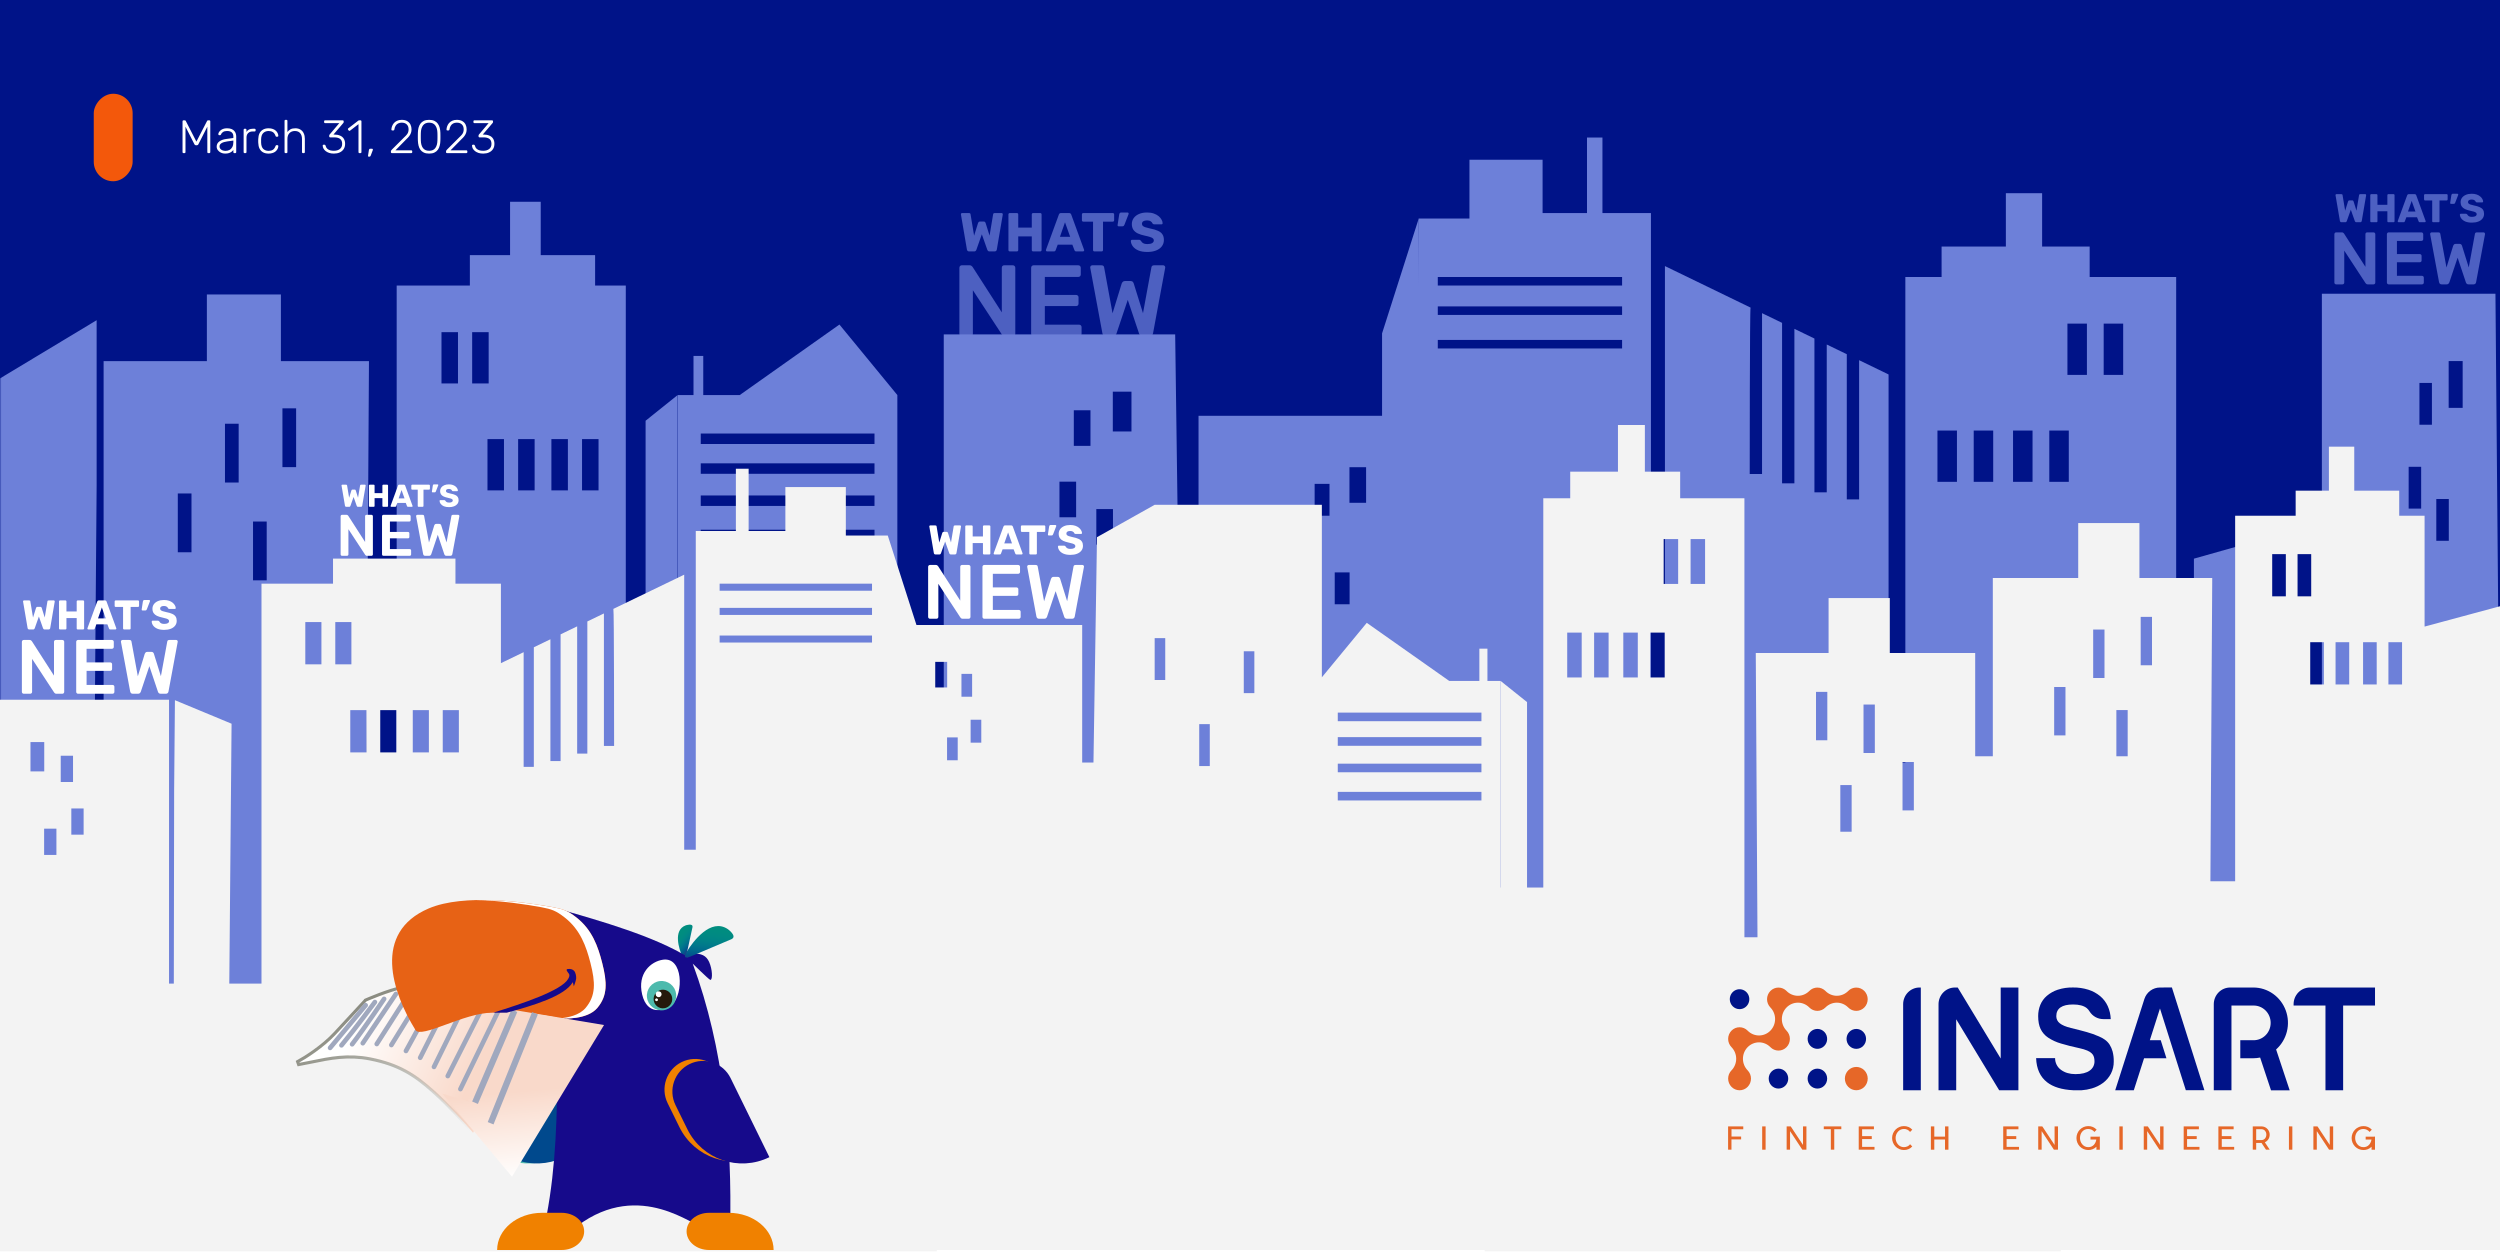 <svg width="800" height="401" viewBox="0 0 800 401" fill="none" xmlns="http://www.w3.org/2000/svg">
<rect width="800" height="400" fill="#001388"/>
<mask id="mask0_454_1378" style="mask-type:alpha" maskUnits="userSpaceOnUse" x="0" y="0" width="800" height="400">
<rect width="800" height="400" fill="#D9D9D9"/>
</mask>
<g mask="url(#mask0_454_1378)">
<rect y="244" width="800" height="79" fill="#6D80D9"/>
<g filter="url(#filter0_f_454_1378)">
<path d="M66.2 115.563V94.227H89.891V115.563H118.07L117.194 261.209H33.154V115.563H66.2ZM90.379 149.485H94.759V130.661H90.379V149.485ZM80.967 185.705H85.346V166.88H80.967V185.705ZM71.992 154.41H76.372V135.586H71.992V154.41ZM56.895 176.73H61.275V157.906H56.895V176.73Z" fill="#6D80D9"/>
<path d="M216.837 126.421L206.59 134.635V261.201H216.837V126.421Z" fill="#6D80D9"/>
<path d="M221.919 126.421V113.894H225.043V126.421H236.711L268.617 103.853L287.152 126.421V261.209H216.928V126.421H221.919ZM224.241 172.863H279.839V169.516H224.241V172.863ZM224.241 161.905H279.839V158.558H224.241V161.905ZM224.241 151.617H279.839V148.27H224.241V151.617ZM224.241 142.081H279.839V138.734H224.241V142.081Z" fill="#6D80D9"/>
<path d="M453.994 69.931L442.26 106.688V261.201H454.755L453.994 69.931Z" fill="#6D80D9"/>
<path d="M30.923 155.5V102.465L5.14984e-05 121.091V261.201L30.121 256.201L30.923 155.5Z" fill="#6D80D9"/>
<path d="M724.165 196.819V172.524L702.052 178.771V261.201H723.512L724.165 196.819Z" fill="#6D80D9"/>
<path d="M449.639 133.065L451.375 261.201H383.53V133.065H449.639ZM437.153 149.502H431.823V160.906H437.153V149.502ZM427.113 193.357H431.873V183.159H427.113V193.357ZM425.443 154.832H420.684V165.029H425.443V154.832ZM416.585 185.498H421.345V175.301H416.585V185.498Z" fill="#6D80D9"/>
<path d="M376.056 107L378 250H302V107H376.056ZM362.069 125.343H356.098V138.07H362.069V125.343ZM350.821 174.285H356.153V162.905H350.821V174.285ZM348.952 131.291H343.619V142.672H348.952V131.291ZM339.028 165.515H344.36V154.135H339.028V165.515Z" fill="#6D80D9"/>
<path d="M798.542 94L800 262H743V94H798.542ZM788.052 115.55H783.573V130.512H788.052V115.55ZM779.616 173.049H783.615V159.679H779.616V173.049ZM778.214 122.538H774.215V135.908H778.214V122.538ZM770.771 162.745H774.77V149.375H770.771V162.745Z" fill="#6D80D9"/>
<path d="M470.224 69.931V51.107H493.627V68.179H507.84V44H512.782V68.179H528.301V261.201H453.234L453.986 69.931H470.216H470.224ZM460.093 111.514H519.07V108.778H460.093V111.514ZM460.093 100.788H519.07V98.052H460.093V100.788ZM460.093 91.375H519.07V88.64H460.093V91.375Z" fill="#6D80D9"/>
<path d="M560.19 98.432C559.909 98.432 559.909 151.683 559.909 151.683H563.851V100.209L570.263 103.316V154.666H574.205V105.225L580.618 108.332V157.55H584.559V110.241L590.972 113.348V159.806H594.914V115.257L604.342 119.827V261.184H532.78V85.144L560.182 98.432H560.19Z" fill="#6D80D9"/>
<path d="M621.307 88.64V78.897H641.876V61.825H653.478V78.897H668.691V88.64H696.374V261.201H609.714V88.64H621.316H621.307ZM673.178 119.967H679.417V103.556H673.178V119.967ZM667.815 103.556H661.576V119.967H667.815V103.556ZM655.775 154.187H662.014V137.775H655.775V154.187ZM644.173 154.187H650.412V137.775H644.173V154.187ZM631.587 154.187H637.826V137.775H631.587V154.187ZM619.985 154.187H626.224V137.775H619.985V154.187Z" fill="#6D80D9"/>
<path d="M190.435 91.375V81.641H173.032V64.568H163.223V81.641H150.356V91.375H126.937V261.2H200.252V91.375H190.443H190.435ZM146.555 122.702H141.275V106.291H146.555V122.702ZM151.092 106.291H156.372V122.702H151.092V106.291ZM161.273 156.922H155.992V140.51H161.273V156.922ZM171.081 156.922H165.801V140.51H171.081V156.922ZM181.725 156.922H176.445V140.51H181.725V156.922ZM191.534 156.922H186.253V140.51H191.534V156.922Z" fill="#6D80D9"/>
</g>
<path d="M109.45 177.859C109.325 177.859 109.219 177.815 109.131 177.728C109.044 177.64 109 177.534 109 177.409V165.212C109 165.074 109.044 164.962 109.131 164.874C109.219 164.787 109.325 164.743 109.45 164.743H110.892C111.067 164.743 111.192 164.787 111.267 164.874C111.355 164.949 111.411 165.005 111.436 165.043L116.832 173.437V165.212C116.832 165.074 116.869 164.962 116.944 164.874C117.032 164.787 117.144 164.743 117.282 164.743H118.856C118.993 164.743 119.105 164.787 119.193 164.874C119.28 164.962 119.324 165.074 119.324 165.212V177.39C119.324 177.528 119.28 177.64 119.193 177.728C119.105 177.815 118.999 177.859 118.874 177.859H117.413C117.238 177.859 117.113 177.815 117.038 177.728C116.963 177.64 116.907 177.584 116.869 177.559L111.492 169.352V177.409C111.492 177.534 111.448 177.64 111.361 177.728C111.273 177.815 111.161 177.859 111.024 177.859H109.45Z" fill="white"/>
<path d="M122.697 177.859C122.572 177.859 122.466 177.815 122.379 177.728C122.291 177.64 122.247 177.534 122.247 177.409V165.212C122.247 165.074 122.291 164.962 122.379 164.874C122.466 164.787 122.572 164.743 122.697 164.743H130.941C131.079 164.743 131.191 164.787 131.279 164.874C131.366 164.962 131.41 165.074 131.41 165.212V166.448C131.41 166.573 131.366 166.679 131.279 166.767C131.191 166.854 131.079 166.898 130.941 166.898H124.777V170.214H130.529C130.666 170.214 130.779 170.258 130.866 170.345C130.954 170.42 130.998 170.527 130.998 170.664V171.826C130.998 171.963 130.954 172.075 130.866 172.163C130.779 172.238 130.666 172.275 130.529 172.275H124.777V175.704H131.091C131.229 175.704 131.341 175.748 131.428 175.835C131.516 175.923 131.56 176.035 131.56 176.173V177.409C131.56 177.534 131.516 177.64 131.428 177.728C131.341 177.815 131.229 177.859 131.091 177.859H122.697Z" fill="white"/>
<path d="M136.058 177.859C135.87 177.859 135.72 177.809 135.608 177.709C135.508 177.597 135.439 177.459 135.402 177.297L133.172 165.287C133.172 165.249 133.166 165.218 133.154 165.193C133.154 165.168 133.154 165.149 133.154 165.137C133.154 165.024 133.191 164.931 133.266 164.856C133.353 164.781 133.447 164.743 133.547 164.743H135.196C135.508 164.743 135.683 164.868 135.72 165.118L137.276 173.606L138.962 168.116C138.999 168.016 139.062 167.916 139.149 167.816C139.249 167.704 139.393 167.647 139.58 167.647H140.592C140.792 167.647 140.936 167.704 141.023 167.816C141.11 167.916 141.167 168.016 141.192 168.116L142.897 173.587L144.452 165.118C144.489 164.868 144.664 164.743 144.976 164.743H146.625C146.725 164.743 146.813 164.781 146.888 164.856C146.963 164.931 147 165.024 147 165.137C147 165.149 147 165.168 147 165.193C147 165.218 146.994 165.249 146.981 165.287L144.752 177.297C144.727 177.459 144.658 177.597 144.545 177.709C144.433 177.809 144.283 177.859 144.096 177.859H142.84C142.653 177.859 142.503 177.809 142.391 177.709C142.291 177.609 142.222 177.503 142.185 177.39L140.086 171.132L137.988 177.39C137.938 177.503 137.863 177.609 137.763 177.709C137.663 177.809 137.513 177.859 137.313 177.859H136.058Z" fill="white"/>
<path d="M110.789 162.184C110.674 162.184 110.583 162.15 110.515 162.083C110.448 162.015 110.408 161.938 110.394 161.85L109.291 155.384C109.284 155.371 109.281 155.358 109.281 155.344C109.281 155.331 109.281 155.32 109.281 155.314C109.281 155.26 109.301 155.212 109.342 155.172C109.389 155.125 109.44 155.101 109.493 155.101H110.748C110.937 155.101 111.042 155.175 111.062 155.324L111.72 159.28L112.448 156.943C112.468 156.889 112.502 156.831 112.549 156.771C112.596 156.703 112.674 156.67 112.782 156.67H113.511C113.625 156.67 113.706 156.703 113.753 156.771C113.801 156.831 113.831 156.889 113.844 156.943L114.573 159.27L115.231 155.324C115.251 155.175 115.355 155.101 115.544 155.101H116.799C116.86 155.101 116.91 155.125 116.951 155.172C116.991 155.212 117.011 155.26 117.011 155.314C117.011 155.32 117.011 155.331 117.011 155.344C117.011 155.358 117.011 155.371 117.011 155.384L115.909 161.85C115.895 161.938 115.855 162.015 115.787 162.083C115.72 162.15 115.629 162.184 115.514 162.184H114.553C114.438 162.184 114.35 162.154 114.29 162.093C114.229 162.032 114.188 161.975 114.168 161.921L113.146 159.027L112.124 161.921C112.104 161.975 112.064 162.032 112.003 162.093C111.949 162.154 111.865 162.184 111.75 162.184H110.789Z" fill="white"/>
<path d="M118.307 162.184C118.233 162.184 118.173 162.16 118.125 162.113C118.078 162.066 118.054 162.005 118.054 161.931V155.354C118.054 155.28 118.078 155.219 118.125 155.172C118.173 155.125 118.233 155.101 118.307 155.101H119.613C119.687 155.101 119.748 155.125 119.795 155.172C119.842 155.219 119.866 155.28 119.866 155.354V157.793H122.365V155.354C122.365 155.28 122.389 155.219 122.436 155.172C122.483 155.125 122.544 155.101 122.618 155.101H123.923C123.997 155.101 124.058 155.125 124.105 155.172C124.152 155.219 124.176 155.28 124.176 155.354V161.931C124.176 162.005 124.152 162.066 124.105 162.113C124.058 162.16 123.997 162.184 123.923 162.184H122.618C122.544 162.184 122.483 162.16 122.436 162.113C122.389 162.066 122.365 162.005 122.365 161.931V159.412H119.866V161.931C119.866 162.005 119.842 162.066 119.795 162.113C119.748 162.16 119.687 162.184 119.613 162.184H118.307Z" fill="white"/>
<path d="M125.189 162.184C125.135 162.184 125.085 162.164 125.037 162.123C124.997 162.076 124.977 162.026 124.977 161.972C124.977 161.938 124.98 161.908 124.987 161.881L127.365 155.384C127.385 155.31 127.425 155.246 127.486 155.192C127.553 155.132 127.645 155.101 127.759 155.101H129.257C129.371 155.101 129.459 155.132 129.52 155.192C129.587 155.246 129.631 155.31 129.651 155.384L132.019 161.881C132.033 161.908 132.039 161.938 132.039 161.972C132.039 162.026 132.016 162.076 131.968 162.123C131.928 162.164 131.877 162.184 131.817 162.184H130.572C130.471 162.184 130.393 162.16 130.339 162.113C130.292 162.059 130.262 162.012 130.248 161.972L129.854 160.94H127.152L126.768 161.972C126.754 162.012 126.724 162.059 126.677 162.113C126.629 162.16 126.548 162.184 126.434 162.184H125.189ZM127.567 159.482H129.449L128.498 156.811L127.567 159.482Z" fill="white"/>
<path d="M133.927 162.184C133.852 162.184 133.792 162.16 133.745 162.113C133.697 162.066 133.674 162.005 133.674 161.931V156.69H131.873C131.798 156.69 131.738 156.666 131.691 156.619C131.643 156.565 131.62 156.504 131.62 156.437V155.354C131.62 155.28 131.643 155.219 131.691 155.172C131.738 155.125 131.798 155.101 131.873 155.101H137.316C137.391 155.101 137.451 155.125 137.498 155.172C137.546 155.219 137.569 155.28 137.569 155.354V156.437C137.569 156.504 137.546 156.565 137.498 156.619C137.451 156.666 137.391 156.69 137.316 156.69H135.515V161.931C135.515 162.005 135.492 162.066 135.444 162.113C135.397 162.16 135.337 162.184 135.262 162.184H133.927Z" fill="white"/>
<path d="M138.398 157.55C138.337 157.55 138.287 157.53 138.246 157.489C138.212 157.449 138.199 157.391 138.206 157.317L138.509 155.344C138.523 155.256 138.556 155.179 138.61 155.111C138.671 155.037 138.759 155 138.873 155H140.057C140.111 155 140.155 155.02 140.189 155.061C140.229 155.101 140.25 155.148 140.25 155.202C140.25 155.243 140.243 155.28 140.229 155.314L139.47 157.267C139.443 157.334 139.403 157.398 139.349 157.459C139.295 157.519 139.211 157.55 139.096 157.55H138.398Z" fill="white"/>
<path d="M143.709 162.285C143.034 162.285 142.474 162.191 142.029 162.002C141.584 161.806 141.247 161.553 141.017 161.243C140.788 160.933 140.667 160.602 140.653 160.251C140.653 160.197 140.673 160.15 140.714 160.11C140.761 160.063 140.815 160.039 140.876 160.039H142.151C142.245 160.039 142.316 160.056 142.363 160.09C142.417 160.123 142.464 160.167 142.505 160.221C142.559 160.322 142.633 160.42 142.727 160.515C142.829 160.609 142.957 160.687 143.112 160.747C143.274 160.801 143.473 160.828 143.709 160.828C144.1 160.828 144.394 160.767 144.589 160.646C144.792 160.525 144.893 160.359 144.893 160.15C144.893 160.002 144.839 159.88 144.731 159.786C144.623 159.685 144.447 159.597 144.205 159.523C143.969 159.442 143.651 159.361 143.254 159.28C142.741 159.172 142.302 159.034 141.938 158.865C141.581 158.69 141.307 158.464 141.119 158.187C140.93 157.904 140.835 157.553 140.835 157.135C140.835 156.724 140.95 156.356 141.179 156.032C141.415 155.708 141.742 155.455 142.161 155.273C142.579 155.091 143.075 155 143.648 155C144.114 155 144.522 155.061 144.872 155.182C145.23 155.304 145.53 155.465 145.773 155.668C146.016 155.87 146.198 156.086 146.319 156.315C146.448 156.538 146.515 156.757 146.522 156.973C146.522 157.027 146.502 157.078 146.461 157.125C146.421 157.165 146.37 157.186 146.309 157.186H144.974C144.899 157.186 144.835 157.172 144.781 157.145C144.727 157.118 144.68 157.074 144.64 157.014C144.599 156.865 144.491 156.737 144.316 156.629C144.147 156.514 143.925 156.457 143.648 156.457C143.351 156.457 143.119 156.511 142.95 156.619C142.788 156.72 142.707 156.879 142.707 157.095C142.707 157.229 142.751 157.347 142.839 157.449C142.933 157.55 143.085 157.638 143.294 157.712C143.51 157.786 143.803 157.864 144.174 157.944C144.788 158.059 145.284 158.204 145.662 158.38C146.039 158.548 146.316 158.771 146.491 159.047C146.667 159.317 146.754 159.658 146.754 160.069C146.754 160.528 146.623 160.926 146.36 161.263C146.104 161.594 145.746 161.847 145.287 162.022C144.829 162.198 144.302 162.285 143.709 162.285Z" fill="white"/>
<path d="M297.59 198C297.426 198 297.287 197.943 297.172 197.828C297.057 197.713 297 197.574 297 197.41V181.402C297 181.221 297.057 181.074 297.172 180.959C297.287 180.844 297.426 180.787 297.59 180.787H299.484C299.713 180.787 299.877 180.844 299.975 180.959C300.09 181.057 300.164 181.131 300.197 181.18L307.279 192.197V181.402C307.279 181.221 307.328 181.074 307.426 180.959C307.541 180.844 307.689 180.787 307.869 180.787H309.935C310.115 180.787 310.262 180.844 310.377 180.959C310.492 181.074 310.549 181.221 310.549 181.402V197.385C310.549 197.566 310.492 197.713 310.377 197.828C310.262 197.943 310.123 198 309.959 198H308.041C307.812 198 307.648 197.943 307.549 197.828C307.451 197.713 307.377 197.64 307.328 197.607L300.271 186.836V197.41C300.271 197.574 300.213 197.713 300.098 197.828C299.984 197.943 299.836 198 299.656 198H297.59Z" fill="white"/>
<path d="M314.976 198C314.812 198 314.673 197.943 314.558 197.828C314.444 197.713 314.386 197.574 314.386 197.41V181.402C314.386 181.221 314.444 181.074 314.558 180.959C314.673 180.844 314.812 180.787 314.976 180.787H325.796C325.977 180.787 326.124 180.844 326.239 180.959C326.354 181.074 326.411 181.221 326.411 181.402V183.025C326.411 183.189 326.354 183.328 326.239 183.443C326.124 183.557 325.977 183.615 325.796 183.615H317.706V187.967H325.255C325.436 187.967 325.583 188.025 325.698 188.139C325.813 188.238 325.87 188.377 325.87 188.557V190.082C325.87 190.262 325.813 190.41 325.698 190.525C325.583 190.623 325.436 190.672 325.255 190.672H317.706V195.172H325.993C326.173 195.172 326.321 195.23 326.436 195.344C326.55 195.459 326.608 195.607 326.608 195.787V197.41C326.608 197.574 326.55 197.713 326.436 197.828C326.321 197.943 326.173 198 325.993 198H314.976Z" fill="white"/>
<path d="M332.511 198C332.265 198 332.069 197.935 331.921 197.803C331.79 197.656 331.7 197.476 331.65 197.262L328.724 181.5C328.724 181.451 328.716 181.41 328.7 181.377C328.7 181.344 328.7 181.32 328.7 181.303C328.7 181.156 328.749 181.033 328.847 180.934C328.962 180.836 329.085 180.787 329.216 180.787H331.38C331.79 180.787 332.019 180.951 332.068 181.279L334.11 192.418L336.323 185.213C336.372 185.082 336.454 184.951 336.569 184.82C336.7 184.672 336.888 184.598 337.134 184.598H338.462C338.724 184.598 338.913 184.672 339.028 184.82C339.142 184.951 339.216 185.082 339.249 185.213L341.487 192.394L343.528 181.279C343.577 180.951 343.806 180.787 344.216 180.787H346.38C346.511 180.787 346.626 180.836 346.724 180.934C346.823 181.033 346.872 181.156 346.872 181.303C346.872 181.32 346.872 181.344 346.872 181.377C346.872 181.41 346.864 181.451 346.847 181.5L343.921 197.262C343.888 197.476 343.798 197.656 343.651 197.803C343.503 197.935 343.306 198 343.06 198H341.413C341.167 198 340.97 197.935 340.823 197.803C340.692 197.672 340.601 197.533 340.552 197.385L337.798 189.172L335.044 197.385C334.978 197.533 334.88 197.672 334.749 197.803C334.618 197.935 334.421 198 334.159 198H332.511Z" fill="white"/>
<path d="M299.348 177.429C299.198 177.429 299.078 177.384 298.99 177.296C298.901 177.207 298.848 177.105 298.83 176.99L297.383 168.505C297.374 168.487 297.369 168.469 297.369 168.452C297.369 168.434 297.369 168.421 297.369 168.412C297.369 168.341 297.396 168.279 297.449 168.226C297.511 168.164 297.577 168.133 297.648 168.133H299.295C299.543 168.133 299.68 168.23 299.707 168.425L300.57 173.617L301.526 170.55C301.553 170.479 301.597 170.404 301.659 170.324C301.721 170.235 301.823 170.191 301.964 170.191H302.92C303.071 170.191 303.177 170.235 303.239 170.324C303.301 170.404 303.341 170.479 303.359 170.55L304.315 173.604L305.178 168.425C305.204 168.23 305.342 168.133 305.59 168.133H307.236C307.316 168.133 307.382 168.164 307.435 168.226C307.489 168.279 307.515 168.341 307.515 168.412C307.515 168.421 307.515 168.434 307.515 168.452C307.515 168.469 307.515 168.487 307.515 168.505L306.068 176.99C306.05 177.105 305.997 177.207 305.908 177.296C305.82 177.384 305.7 177.429 305.55 177.429H304.288C304.138 177.429 304.023 177.389 303.943 177.309C303.863 177.229 303.81 177.154 303.783 177.083L302.442 173.285L301.101 177.083C301.074 177.154 301.021 177.229 300.942 177.309C300.871 177.389 300.76 177.429 300.61 177.429H299.348Z" fill="white"/>
<path d="M309.216 177.429C309.119 177.429 309.039 177.398 308.977 177.336C308.915 177.274 308.884 177.194 308.884 177.097V168.465C308.884 168.367 308.915 168.288 308.977 168.226C309.039 168.164 309.119 168.133 309.216 168.133H310.929C311.026 168.133 311.106 168.164 311.168 168.226C311.23 168.288 311.261 168.367 311.261 168.465V171.665H314.541V168.465C314.541 168.367 314.572 168.288 314.634 168.226C314.696 168.164 314.776 168.133 314.873 168.133H316.586C316.683 168.133 316.763 168.164 316.825 168.226C316.887 168.288 316.918 168.367 316.918 168.465V177.097C316.918 177.194 316.887 177.274 316.825 177.336C316.763 177.398 316.683 177.429 316.586 177.429H314.873C314.776 177.429 314.696 177.398 314.634 177.336C314.572 177.274 314.541 177.194 314.541 177.097V173.79H311.261V177.097C311.261 177.194 311.23 177.274 311.168 177.336C311.106 177.398 311.026 177.429 310.929 177.429H309.216Z" fill="white"/>
<path d="M318.248 177.429C318.177 177.429 318.11 177.402 318.048 177.349C317.995 177.287 317.969 177.22 317.969 177.15C317.969 177.105 317.973 177.066 317.982 177.03L321.103 168.505C321.129 168.407 321.182 168.323 321.262 168.252C321.351 168.173 321.47 168.133 321.621 168.133H323.586C323.736 168.133 323.852 168.173 323.931 168.252C324.02 168.323 324.077 168.407 324.104 168.505L327.211 177.03C327.229 177.066 327.238 177.105 327.238 177.15C327.238 177.22 327.207 177.287 327.145 177.349C327.092 177.402 327.025 177.429 326.946 177.429H325.312C325.18 177.429 325.078 177.398 325.007 177.336C324.945 177.265 324.905 177.203 324.887 177.15L324.369 175.795H320.824L320.319 177.15C320.301 177.203 320.262 177.265 320.2 177.336C320.138 177.398 320.031 177.429 319.881 177.429H318.248ZM321.368 173.883H323.838L322.59 170.377L321.368 173.883Z" fill="white"/>
<path d="M329.715 177.429C329.618 177.429 329.538 177.398 329.476 177.336C329.414 177.274 329.383 177.194 329.383 177.097V170.218H327.019C326.922 170.218 326.842 170.187 326.78 170.125C326.718 170.054 326.687 169.974 326.687 169.886V168.465C326.687 168.367 326.718 168.288 326.78 168.226C326.842 168.164 326.922 168.133 327.019 168.133H334.164C334.261 168.133 334.341 168.164 334.403 168.226C334.465 168.288 334.496 168.367 334.496 168.465V169.886C334.496 169.974 334.465 170.054 334.403 170.125C334.341 170.187 334.261 170.218 334.164 170.218H331.8V177.097C331.8 177.194 331.769 177.274 331.707 177.336C331.645 177.398 331.565 177.429 331.468 177.429H329.715Z" fill="white"/>
<path d="M335.583 171.346C335.503 171.346 335.437 171.32 335.384 171.267C335.34 171.214 335.322 171.138 335.331 171.041L335.729 168.452C335.747 168.336 335.791 168.235 335.862 168.146C335.942 168.049 336.057 168 336.207 168H337.761C337.832 168 337.889 168.027 337.933 168.08C337.987 168.133 338.013 168.195 338.013 168.266C338.013 168.319 338.004 168.367 337.987 168.412L336.991 170.975C336.955 171.063 336.902 171.147 336.831 171.227C336.76 171.307 336.65 171.346 336.499 171.346H335.583Z" fill="white"/>
<path d="M342.553 177.561C341.668 177.561 340.933 177.437 340.349 177.189C339.764 176.933 339.322 176.601 339.021 176.194C338.72 175.786 338.56 175.352 338.543 174.892C338.543 174.821 338.569 174.759 338.622 174.706C338.684 174.644 338.755 174.613 338.835 174.613H340.508C340.632 174.613 340.725 174.635 340.787 174.68C340.858 174.724 340.92 174.781 340.973 174.852C341.044 174.985 341.141 175.113 341.265 175.237C341.398 175.361 341.566 175.463 341.77 175.543C341.982 175.614 342.243 175.649 342.553 175.649C343.067 175.649 343.452 175.569 343.709 175.41C343.974 175.251 344.107 175.034 344.107 174.759C344.107 174.565 344.036 174.405 343.894 174.281C343.753 174.148 343.523 174.033 343.204 173.936C342.894 173.83 342.478 173.724 341.956 173.617C341.283 173.476 340.707 173.294 340.229 173.073C339.76 172.843 339.402 172.546 339.154 172.183C338.906 171.811 338.782 171.351 338.782 170.802C338.782 170.262 338.932 169.779 339.233 169.355C339.543 168.93 339.973 168.598 340.521 168.359C341.07 168.12 341.721 168 342.474 168C343.084 168 343.62 168.08 344.08 168.239C344.55 168.398 344.944 168.611 345.262 168.876C345.581 169.142 345.82 169.425 345.979 169.726C346.148 170.019 346.236 170.306 346.245 170.59C346.245 170.66 346.218 170.727 346.165 170.789C346.112 170.842 346.046 170.868 345.966 170.868H344.213C344.116 170.868 344.032 170.851 343.961 170.815C343.89 170.78 343.828 170.722 343.775 170.643C343.722 170.448 343.58 170.28 343.35 170.138C343.129 169.988 342.837 169.912 342.474 169.912C342.084 169.912 341.779 169.983 341.557 170.125C341.345 170.258 341.239 170.466 341.239 170.749C341.239 170.926 341.296 171.081 341.411 171.214C341.535 171.346 341.734 171.462 342.009 171.559C342.292 171.656 342.677 171.758 343.164 171.864C343.97 172.015 344.62 172.205 345.116 172.435C345.612 172.657 345.975 172.949 346.205 173.312C346.435 173.666 346.55 174.113 346.55 174.653C346.55 175.255 346.378 175.777 346.032 176.22C345.696 176.654 345.227 176.986 344.625 177.216C344.023 177.446 343.332 177.561 342.553 177.561Z" fill="white"/>
<path d="M7.59 222C7.426 222 7.287 221.943 7.172 221.828C7.057 221.713 7 221.574 7 221.41L7 205.402C7 205.221 7.057 205.074 7.172 204.959C7.287 204.844 7.426 204.787 7.59 204.787H9.484C9.713 204.787 9.877 204.844 9.975 204.959C10.09 205.057 10.164 205.131 10.197 205.18L17.279 216.197V205.402C17.279 205.221 17.328 205.074 17.426 204.959C17.541 204.844 17.689 204.787 17.869 204.787H19.935C20.115 204.787 20.262 204.844 20.377 204.959C20.492 205.074 20.549 205.221 20.549 205.402V221.385C20.549 221.566 20.492 221.713 20.377 221.828C20.262 221.943 20.123 222 19.959 222H18.041C17.812 222 17.648 221.943 17.549 221.828C17.451 221.713 17.377 221.64 17.328 221.607L10.271 210.836V221.41C10.271 221.574 10.213 221.713 10.098 221.828C9.984 221.943 9.836 222 9.656 222H7.59Z" fill="white"/>
<path d="M24.976 222C24.812 222 24.673 221.943 24.558 221.828C24.444 221.713 24.386 221.574 24.386 221.41V205.402C24.386 205.221 24.444 205.074 24.558 204.959C24.673 204.844 24.812 204.787 24.976 204.787H35.796C35.977 204.787 36.124 204.844 36.239 204.959C36.354 205.074 36.411 205.221 36.411 205.402V207.025C36.411 207.189 36.354 207.328 36.239 207.443C36.124 207.557 35.977 207.615 35.796 207.615H27.706V211.967H35.255C35.435 211.967 35.583 212.025 35.698 212.139C35.813 212.238 35.87 212.377 35.87 212.557V214.082C35.87 214.262 35.813 214.41 35.698 214.525C35.583 214.623 35.435 214.672 35.255 214.672H27.706V219.172H35.993C36.173 219.172 36.321 219.23 36.436 219.344C36.55 219.459 36.608 219.607 36.608 219.787V221.41C36.608 221.574 36.55 221.713 36.436 221.828C36.321 221.943 36.173 222 35.993 222H24.976Z" fill="white"/>
<path d="M42.511 222C42.265 222 42.069 221.935 41.921 221.803C41.79 221.656 41.7 221.476 41.651 221.262L38.724 205.5C38.724 205.451 38.716 205.41 38.7 205.377C38.7 205.344 38.7 205.32 38.7 205.303C38.7 205.156 38.749 205.033 38.847 204.934C38.962 204.836 39.085 204.787 39.216 204.787H41.38C41.79 204.787 42.019 204.951 42.069 205.279L44.109 216.418L46.323 209.213C46.372 209.082 46.454 208.951 46.569 208.82C46.7 208.672 46.888 208.598 47.134 208.598H48.462C48.724 208.598 48.913 208.672 49.028 208.82C49.142 208.951 49.216 209.082 49.249 209.213L51.487 216.394L53.528 205.279C53.577 204.951 53.806 204.787 54.216 204.787H56.38C56.511 204.787 56.626 204.836 56.724 204.934C56.823 205.033 56.872 205.156 56.872 205.303C56.872 205.32 56.872 205.344 56.872 205.377C56.872 205.41 56.864 205.451 56.847 205.5L53.921 221.262C53.888 221.476 53.798 221.656 53.651 221.803C53.503 221.935 53.306 222 53.06 222H51.413C51.167 222 50.97 221.935 50.823 221.803C50.692 221.672 50.601 221.533 50.552 221.385L47.798 213.172L45.044 221.385C44.978 221.533 44.88 221.672 44.749 221.803C44.618 221.935 44.421 222 44.159 222H42.511Z" fill="white"/>
<path d="M9.348 201.429C9.198 201.429 9.078 201.384 8.989 201.296C8.901 201.207 8.848 201.105 8.83 200.99L7.383 192.505C7.374 192.487 7.369 192.469 7.369 192.452C7.369 192.434 7.369 192.421 7.369 192.412C7.369 192.341 7.396 192.279 7.449 192.226C7.511 192.164 7.577 192.133 7.648 192.133H9.295C9.543 192.133 9.68 192.23 9.707 192.425L10.57 197.617L11.526 194.55C11.553 194.479 11.597 194.404 11.659 194.324C11.721 194.235 11.822 194.191 11.964 194.191H12.92C13.071 194.191 13.177 194.235 13.239 194.324C13.301 194.404 13.341 194.479 13.358 194.55L14.315 197.604L15.178 192.425C15.204 192.23 15.342 192.133 15.589 192.133H17.236C17.316 192.133 17.382 192.164 17.435 192.226C17.488 192.279 17.515 192.341 17.515 192.412C17.515 192.421 17.515 192.434 17.515 192.452C17.515 192.469 17.515 192.487 17.515 192.505L16.067 200.99C16.05 201.105 15.997 201.207 15.908 201.296C15.82 201.384 15.7 201.429 15.55 201.429H14.288C14.138 201.429 14.023 201.389 13.943 201.309C13.863 201.229 13.81 201.154 13.783 201.083L12.442 197.285L11.101 201.083C11.074 201.154 11.021 201.229 10.942 201.309C10.871 201.389 10.76 201.429 10.61 201.429H9.348Z" fill="white"/>
<path d="M19.216 201.429C19.118 201.429 19.039 201.398 18.977 201.336C18.915 201.274 18.884 201.194 18.884 201.097V192.465C18.884 192.367 18.915 192.288 18.977 192.226C19.039 192.164 19.118 192.133 19.216 192.133H20.929C21.026 192.133 21.106 192.164 21.168 192.226C21.23 192.288 21.261 192.367 21.261 192.465V195.665H24.541V192.465C24.541 192.367 24.572 192.288 24.634 192.226C24.696 192.164 24.776 192.133 24.873 192.133H26.586C26.683 192.133 26.763 192.164 26.825 192.226C26.887 192.288 26.918 192.367 26.918 192.465V201.097C26.918 201.194 26.887 201.274 26.825 201.336C26.763 201.398 26.683 201.429 26.586 201.429H24.873C24.776 201.429 24.696 201.398 24.634 201.336C24.572 201.274 24.541 201.194 24.541 201.097V197.79H21.261V201.097C21.261 201.194 21.23 201.274 21.168 201.336C21.106 201.398 21.026 201.429 20.929 201.429H19.216Z" fill="white"/>
<path d="M28.247 201.429C28.177 201.429 28.11 201.402 28.048 201.349C27.995 201.287 27.969 201.22 27.969 201.15C27.969 201.105 27.973 201.066 27.982 201.03L31.103 192.505C31.129 192.407 31.182 192.323 31.262 192.252C31.351 192.173 31.47 192.133 31.62 192.133H33.586C33.736 192.133 33.852 192.173 33.931 192.252C34.02 192.323 34.077 192.407 34.104 192.505L37.211 201.03C37.229 201.066 37.238 201.105 37.238 201.15C37.238 201.22 37.207 201.287 37.145 201.349C37.092 201.402 37.025 201.429 36.946 201.429H35.312C35.179 201.429 35.078 201.398 35.007 201.336C34.945 201.265 34.905 201.203 34.887 201.15L34.369 199.795H30.824L30.319 201.15C30.301 201.203 30.262 201.265 30.2 201.336C30.138 201.398 30.031 201.429 29.881 201.429H28.247ZM31.368 197.883H33.838L32.59 194.377L31.368 197.883Z" fill="white"/>
<path d="M39.715 201.429C39.617 201.429 39.538 201.398 39.476 201.336C39.414 201.274 39.383 201.194 39.383 201.097V194.218H37.019C36.922 194.218 36.842 194.187 36.78 194.125C36.718 194.054 36.687 193.974 36.687 193.886V192.465C36.687 192.367 36.718 192.288 36.78 192.226C36.842 192.164 36.922 192.133 37.019 192.133H44.163C44.261 192.133 44.341 192.164 44.403 192.226C44.465 192.288 44.495 192.367 44.495 192.465V193.886C44.495 193.974 44.465 194.054 44.403 194.125C44.341 194.187 44.261 194.218 44.163 194.218H41.8V201.097C41.8 201.194 41.769 201.274 41.707 201.336C41.645 201.398 41.565 201.429 41.468 201.429H39.715Z" fill="white"/>
<path d="M45.583 195.346C45.503 195.346 45.437 195.32 45.384 195.267C45.339 195.214 45.322 195.138 45.331 195.041L45.729 192.452C45.747 192.336 45.791 192.235 45.862 192.146C45.941 192.049 46.056 192 46.207 192H47.761C47.832 192 47.889 192.027 47.933 192.08C47.986 192.133 48.013 192.195 48.013 192.266C48.013 192.319 48.004 192.367 47.986 192.412L46.99 194.975C46.955 195.063 46.902 195.147 46.831 195.227C46.76 195.307 46.65 195.346 46.499 195.346H45.583Z" fill="white"/>
<path d="M52.553 201.561C51.668 201.561 50.933 201.437 50.349 201.189C49.764 200.933 49.322 200.601 49.021 200.194C48.72 199.786 48.56 199.352 48.543 198.892C48.543 198.821 48.569 198.759 48.622 198.706C48.684 198.644 48.755 198.613 48.835 198.613H50.508C50.632 198.613 50.725 198.635 50.787 198.68C50.858 198.724 50.92 198.781 50.973 198.852C51.044 198.985 51.141 199.113 51.265 199.237C51.398 199.361 51.566 199.463 51.77 199.543C51.982 199.614 52.243 199.649 52.553 199.649C53.067 199.649 53.452 199.569 53.709 199.41C53.974 199.251 54.107 199.034 54.107 198.759C54.107 198.565 54.036 198.405 53.894 198.281C53.753 198.148 53.523 198.033 53.204 197.936C52.894 197.83 52.478 197.724 51.956 197.617C51.283 197.476 50.707 197.294 50.229 197.073C49.76 196.843 49.401 196.546 49.154 196.183C48.906 195.811 48.782 195.351 48.782 194.802C48.782 194.262 48.932 193.779 49.233 193.355C49.543 192.93 49.972 192.598 50.521 192.359C51.07 192.12 51.721 192 52.474 192C53.084 192 53.62 192.08 54.08 192.239C54.55 192.398 54.944 192.611 55.262 192.876C55.581 193.142 55.82 193.425 55.979 193.726C56.148 194.019 56.236 194.306 56.245 194.59C56.245 194.66 56.218 194.727 56.165 194.789C56.112 194.842 56.046 194.868 55.966 194.868H54.213C54.116 194.868 54.032 194.851 53.961 194.815C53.89 194.78 53.828 194.722 53.775 194.643C53.722 194.448 53.58 194.28 53.35 194.138C53.129 193.988 52.836 193.912 52.474 193.912C52.084 193.912 51.779 193.983 51.557 194.125C51.345 194.258 51.239 194.466 51.239 194.749C51.239 194.926 51.296 195.081 51.411 195.214C51.535 195.346 51.734 195.462 52.009 195.559C52.292 195.656 52.677 195.758 53.164 195.864C53.97 196.015 54.62 196.205 55.116 196.435C55.612 196.657 55.975 196.949 56.205 197.312C56.435 197.666 56.55 198.113 56.55 198.653C56.55 199.255 56.378 199.777 56.032 200.22C55.696 200.654 55.227 200.986 54.625 201.216C54.023 201.446 53.332 201.561 52.553 201.561Z" fill="white"/>
<g opacity="0.7">
<path d="M307.78 107.625C307.563 107.625 307.379 107.549 307.227 107.398C307.076 107.246 307 107.062 307 106.845V85.701C307 85.463 307.076 85.268 307.227 85.117C307.379 84.965 307.563 84.889 307.78 84.889H310.28C310.584 84.889 310.8 84.965 310.93 85.117C311.082 85.246 311.179 85.344 311.222 85.409L320.576 99.96V85.701C320.576 85.463 320.641 85.268 320.771 85.117C320.923 84.965 321.118 84.889 321.356 84.889H324.084C324.322 84.889 324.517 84.965 324.669 85.117C324.82 85.268 324.896 85.463 324.896 85.701V106.813C324.896 107.051 324.82 107.246 324.669 107.398C324.517 107.549 324.333 107.625 324.117 107.625H321.583C321.28 107.625 321.064 107.549 320.934 107.398C320.804 107.246 320.706 107.149 320.641 107.105L311.32 92.879V106.845C311.32 107.062 311.244 107.246 311.092 107.398C310.941 107.549 310.746 107.625 310.508 107.625H307.78Z" fill="#6D80D9"/>
<path d="M330.744 107.625C330.527 107.625 330.343 107.549 330.191 107.398C330.04 107.246 329.964 107.062 329.964 106.845V85.701C329.964 85.463 330.04 85.268 330.191 85.117C330.343 84.965 330.527 84.889 330.744 84.889H345.035C345.273 84.889 345.468 84.965 345.619 85.117C345.771 85.268 345.847 85.463 345.847 85.701V87.845C345.847 88.061 345.771 88.245 345.619 88.397C345.468 88.549 345.273 88.624 345.035 88.624H334.349V94.373H344.32C344.558 94.373 344.753 94.449 344.905 94.601C345.056 94.731 345.132 94.915 345.132 95.153V97.166C345.132 97.405 345.056 97.6 344.905 97.751C344.753 97.881 344.558 97.946 344.32 97.946H334.349V103.89H345.294C345.533 103.89 345.728 103.966 345.879 104.117C346.031 104.269 346.106 104.464 346.106 104.702V106.845C346.106 107.062 346.031 107.246 345.879 107.398C345.728 107.549 345.533 107.625 345.294 107.625H330.744Z" fill="#6D80D9"/>
<path d="M353.904 107.625C353.579 107.625 353.319 107.538 353.124 107.365C352.951 107.17 352.832 106.932 352.767 106.651L348.902 85.831C348.902 85.766 348.891 85.712 348.87 85.669C348.87 85.625 348.87 85.593 348.87 85.571C348.87 85.376 348.934 85.214 349.064 85.084C349.216 84.954 349.378 84.889 349.552 84.889H352.41C352.951 84.889 353.254 85.106 353.319 85.539L356.015 100.252L358.938 90.736C359.003 90.562 359.111 90.389 359.263 90.216C359.436 90.021 359.685 89.924 360.01 89.924H361.764C362.11 89.924 362.359 90.021 362.511 90.216C362.663 90.389 362.76 90.562 362.803 90.736L365.759 100.22L368.455 85.539C368.52 85.106 368.823 84.889 369.364 84.889H372.222C372.396 84.889 372.547 84.954 372.677 85.084C372.807 85.214 372.872 85.376 372.872 85.571C372.872 85.593 372.872 85.625 372.872 85.669C372.872 85.712 372.861 85.766 372.839 85.831L368.974 106.651C368.931 106.932 368.812 107.17 368.617 107.365C368.422 107.538 368.162 107.625 367.838 107.625H365.661C365.337 107.625 365.077 107.538 364.882 107.365C364.709 107.192 364.59 107.008 364.525 106.813L360.887 95.965L357.249 106.813C357.163 107.008 357.033 107.192 356.86 107.365C356.686 107.538 356.426 107.625 356.08 107.625H353.904Z" fill="#6D80D9"/>
<path d="M310.101 80.453C309.903 80.453 309.745 80.395 309.628 80.278C309.511 80.161 309.441 80.027 309.417 79.875L307.506 68.666C307.494 68.643 307.488 68.62 307.488 68.596C307.488 68.573 307.488 68.555 307.488 68.544C307.488 68.45 307.523 68.368 307.593 68.298C307.675 68.216 307.763 68.175 307.856 68.175H310.031C310.359 68.175 310.54 68.304 310.575 68.561L311.715 75.419L312.978 71.368C313.013 71.274 313.072 71.175 313.153 71.07C313.235 70.953 313.37 70.894 313.557 70.894H314.82C315.018 70.894 315.159 70.953 315.241 71.07C315.323 71.175 315.375 71.274 315.399 71.368L316.661 75.402L317.801 68.561C317.837 68.304 318.018 68.175 318.345 68.175H320.52C320.625 68.175 320.713 68.216 320.783 68.298C320.853 68.368 320.889 68.45 320.889 68.544C320.889 68.555 320.889 68.573 320.889 68.596C320.889 68.62 320.889 68.643 320.889 68.666L318.977 79.875C318.953 80.027 318.883 80.161 318.766 80.278C318.649 80.395 318.491 80.453 318.293 80.453H316.626C316.428 80.453 316.276 80.401 316.17 80.296C316.065 80.19 315.995 80.091 315.96 79.997L314.188 74.981L312.417 79.997C312.382 80.091 312.311 80.19 312.206 80.296C312.113 80.401 311.967 80.453 311.768 80.453H310.101Z" fill="#6D80D9"/>
<path d="M323.135 80.453C323.006 80.453 322.901 80.412 322.819 80.331C322.737 80.249 322.697 80.144 322.697 80.015V68.614C322.697 68.485 322.737 68.38 322.819 68.298C322.901 68.216 323.006 68.175 323.135 68.175H325.398C325.526 68.175 325.632 68.216 325.713 68.298C325.795 68.38 325.836 68.485 325.836 68.614V72.841H330.169V68.614C330.169 68.485 330.209 68.38 330.291 68.298C330.373 68.216 330.478 68.175 330.607 68.175H332.87C332.998 68.175 333.104 68.216 333.185 68.298C333.267 68.38 333.308 68.485 333.308 68.614V80.015C333.308 80.144 333.267 80.249 333.185 80.331C333.104 80.412 332.998 80.453 332.87 80.453H330.607C330.478 80.453 330.373 80.412 330.291 80.331C330.209 80.249 330.169 80.144 330.169 80.015V75.647H325.836V80.015C325.836 80.144 325.795 80.249 325.713 80.331C325.632 80.412 325.526 80.453 325.398 80.453H323.135Z" fill="#6D80D9"/>
<path d="M335.064 80.453C334.971 80.453 334.883 80.418 334.801 80.348C334.731 80.266 334.696 80.179 334.696 80.085C334.696 80.027 334.702 79.974 334.713 79.927L338.835 68.666C338.87 68.538 338.941 68.427 339.046 68.333C339.163 68.228 339.321 68.175 339.519 68.175H342.115C342.314 68.175 342.466 68.228 342.571 68.333C342.688 68.427 342.764 68.538 342.799 68.666L346.904 79.927C346.927 79.974 346.939 80.027 346.939 80.085C346.939 80.179 346.898 80.266 346.816 80.348C346.746 80.418 346.658 80.453 346.553 80.453H344.396C344.22 80.453 344.086 80.412 343.992 80.331C343.91 80.237 343.858 80.155 343.834 80.085L343.15 78.296H338.467L337.801 80.085C337.777 80.155 337.725 80.237 337.643 80.331C337.561 80.412 337.42 80.453 337.222 80.453H335.064ZM339.186 75.77H342.449L340.8 71.14L339.186 75.77Z" fill="#6D80D9"/>
<path d="M350.211 80.453C350.082 80.453 349.977 80.412 349.895 80.331C349.813 80.249 349.772 80.144 349.772 80.015V70.929H346.65C346.521 70.929 346.416 70.888 346.334 70.806C346.252 70.713 346.211 70.608 346.211 70.491V68.614C346.211 68.485 346.252 68.38 346.334 68.298C346.416 68.216 346.521 68.175 346.65 68.175H356.087C356.215 68.175 356.32 68.216 356.402 68.298C356.484 68.38 356.525 68.485 356.525 68.614V70.491C356.525 70.608 356.484 70.713 356.402 70.806C356.32 70.888 356.215 70.929 356.087 70.929H352.964V80.015C352.964 80.144 352.923 80.249 352.842 80.331C352.76 80.412 352.655 80.453 352.526 80.453H350.211Z" fill="#6D80D9"/>
<path d="M357.961 72.42C357.856 72.42 357.768 72.385 357.698 72.315C357.64 72.245 357.616 72.145 357.628 72.017L358.154 68.596C358.178 68.444 358.236 68.31 358.33 68.193C358.435 68.064 358.587 68 358.786 68H360.838C360.931 68 361.007 68.035 361.066 68.105C361.136 68.175 361.171 68.257 361.171 68.351C361.171 68.421 361.159 68.485 361.136 68.544L359.82 71.929C359.774 72.046 359.704 72.157 359.61 72.262C359.516 72.368 359.37 72.42 359.171 72.42H357.961Z" fill="#6D80D9"/>
<path d="M367.168 80.629C365.998 80.629 365.028 80.465 364.256 80.138C363.484 79.799 362.9 79.36 362.502 78.822C362.104 78.284 361.894 77.711 361.871 77.103C361.871 77.01 361.906 76.928 361.976 76.858C362.058 76.776 362.151 76.735 362.256 76.735H364.467C364.63 76.735 364.753 76.764 364.835 76.823C364.928 76.881 365.01 76.957 365.08 77.051C365.174 77.226 365.303 77.396 365.466 77.559C365.642 77.723 365.864 77.858 366.133 77.963C366.413 78.056 366.758 78.103 367.168 78.103C367.846 78.103 368.355 77.998 368.694 77.787C369.044 77.577 369.22 77.29 369.22 76.928C369.22 76.671 369.126 76.46 368.939 76.296C368.752 76.121 368.448 75.969 368.027 75.84C367.618 75.7 367.068 75.56 366.378 75.419C365.49 75.232 364.73 74.993 364.098 74.7C363.478 74.396 363.005 74.004 362.677 73.525C362.35 73.034 362.186 72.426 362.186 71.701C362.186 70.988 362.385 70.35 362.783 69.789C363.192 69.228 363.759 68.789 364.484 68.474C365.209 68.158 366.069 68 367.062 68C367.869 68 368.577 68.105 369.185 68.316C369.805 68.526 370.325 68.807 370.746 69.158C371.167 69.508 371.483 69.883 371.693 70.28C371.915 70.666 372.032 71.046 372.044 71.42C372.044 71.514 372.009 71.602 371.939 71.683C371.868 71.754 371.781 71.789 371.675 71.789H369.36C369.232 71.789 369.12 71.765 369.027 71.719C368.933 71.672 368.852 71.596 368.781 71.49C368.711 71.233 368.524 71.011 368.22 70.824C367.928 70.625 367.542 70.526 367.062 70.526C366.548 70.526 366.145 70.619 365.852 70.806C365.572 70.982 365.431 71.257 365.431 71.631C365.431 71.865 365.507 72.069 365.659 72.245C365.823 72.42 366.086 72.572 366.449 72.701C366.823 72.829 367.331 72.964 367.975 73.104C369.039 73.303 369.898 73.554 370.553 73.858C371.208 74.151 371.687 74.537 371.991 75.016C372.295 75.484 372.447 76.074 372.447 76.787C372.447 77.583 372.219 78.273 371.763 78.857C371.319 79.43 370.699 79.869 369.904 80.173C369.109 80.477 368.197 80.629 367.168 80.629Z" fill="#6D80D9"/>
</g>
<g opacity="0.7">
<path d="M747.57 91C747.412 91 747.277 90.944 747.166 90.833C747.055 90.722 747 90.588 747 90.429V74.955C747 74.78 747.055 74.638 747.166 74.527C747.277 74.416 747.412 74.36 747.57 74.36H749.401C749.623 74.36 749.781 74.416 749.876 74.527C749.987 74.622 750.058 74.693 750.09 74.741L756.936 85.39V74.955C756.936 74.78 756.984 74.638 757.079 74.527C757.19 74.416 757.332 74.36 757.507 74.36H759.503C759.678 74.36 759.82 74.416 759.931 74.527C760.042 74.638 760.098 74.78 760.098 74.955V90.406C760.098 90.58 760.042 90.722 759.931 90.833C759.82 90.944 759.686 91 759.527 91H757.673C757.451 91 757.293 90.944 757.198 90.833C757.103 90.722 757.031 90.651 756.984 90.62L750.161 80.208V90.429C750.161 90.588 750.106 90.722 749.995 90.833C749.884 90.944 749.742 91 749.567 91H747.57Z" fill="#6E80DA"/>
<path d="M764.377 91C764.219 91 764.084 90.944 763.973 90.833C763.862 90.722 763.807 90.588 763.807 90.429V74.955C763.807 74.78 763.862 74.638 763.973 74.527C764.084 74.416 764.219 74.36 764.377 74.36H774.836C775.01 74.36 775.153 74.416 775.264 74.527C775.375 74.638 775.43 74.78 775.43 74.955V76.523C775.43 76.682 775.375 76.817 775.264 76.928C775.153 77.038 775.01 77.094 774.836 77.094H767.016V81.301H774.313C774.488 81.301 774.63 81.357 774.741 81.468C774.852 81.563 774.907 81.698 774.907 81.872V83.346C774.907 83.52 774.852 83.663 774.741 83.773C774.63 83.869 774.488 83.916 774.313 83.916H767.016V88.266H775.026C775.201 88.266 775.343 88.322 775.454 88.433C775.565 88.543 775.621 88.686 775.621 88.86V90.429C775.621 90.588 775.565 90.722 775.454 90.833C775.343 90.944 775.201 91 775.026 91H764.377Z" fill="#6E80DA"/>
<path d="M781.327 91C781.089 91 780.899 90.936 780.757 90.81C780.63 90.667 780.543 90.493 780.495 90.287L777.667 75.05C777.667 75.002 777.659 74.963 777.643 74.931C777.643 74.899 777.643 74.875 777.643 74.859C777.643 74.717 777.69 74.598 777.785 74.503C777.896 74.408 778.015 74.36 778.142 74.36H780.234C780.63 74.36 780.852 74.519 780.899 74.836L782.872 85.604L785.012 78.639C785.059 78.512 785.138 78.385 785.249 78.259C785.376 78.116 785.558 78.045 785.796 78.045H787.08C787.333 78.045 787.515 78.116 787.626 78.259C787.737 78.385 787.809 78.512 787.84 78.639L790.003 85.58L791.976 74.836C792.024 74.519 792.246 74.36 792.642 74.36H794.734C794.861 74.36 794.972 74.408 795.067 74.503C795.162 74.598 795.209 74.717 795.209 74.859C795.209 74.875 795.209 74.899 795.209 74.931C795.209 74.963 795.201 75.002 795.185 75.05L792.357 90.287C792.325 90.493 792.238 90.667 792.095 90.81C791.953 90.936 791.763 91 791.525 91H789.932C789.694 91 789.504 90.936 789.362 90.81C789.235 90.683 789.148 90.548 789.1 90.406L786.438 82.466L783.776 90.406C783.712 90.548 783.617 90.683 783.49 90.81C783.364 90.936 783.173 91 782.92 91H781.327Z" fill="#6E80DA"/>
<path d="M749.27 71.114C749.124 71.114 749.009 71.071 748.923 70.986C748.838 70.9 748.786 70.802 748.769 70.691L747.37 62.488C747.361 62.471 747.357 62.454 747.357 62.437C747.357 62.419 747.357 62.407 747.357 62.398C747.357 62.33 747.383 62.27 747.434 62.218C747.494 62.158 747.558 62.128 747.627 62.128H749.218C749.458 62.128 749.591 62.222 749.616 62.411L750.451 67.43L751.375 64.465C751.401 64.396 751.444 64.323 751.503 64.246C751.563 64.161 751.662 64.118 751.799 64.118H752.723C752.868 64.118 752.971 64.161 753.031 64.246C753.091 64.323 753.129 64.396 753.147 64.465L754.071 67.417L754.905 62.411C754.931 62.222 755.064 62.128 755.303 62.128H756.895C756.972 62.128 757.036 62.158 757.087 62.218C757.139 62.27 757.165 62.33 757.165 62.398C757.165 62.407 757.165 62.419 757.165 62.437C757.165 62.454 757.165 62.471 757.165 62.488L755.765 70.691C755.748 70.802 755.697 70.9 755.611 70.986C755.526 71.071 755.41 71.114 755.265 71.114H754.045C753.9 71.114 753.788 71.076 753.711 70.999C753.634 70.922 753.583 70.849 753.557 70.78L752.261 67.109L750.964 70.78C750.939 70.849 750.887 70.922 750.81 70.999C750.742 71.076 750.635 71.114 750.489 71.114H749.27Z" fill="#6E80DA"/>
<path d="M758.809 71.114C758.715 71.114 758.637 71.084 758.578 71.024C758.518 70.964 758.488 70.887 758.488 70.793V62.449C758.488 62.355 758.518 62.278 758.578 62.218C758.637 62.158 758.715 62.128 758.809 62.128H760.465C760.559 62.128 760.636 62.158 760.696 62.218C760.756 62.278 760.786 62.355 760.786 62.449V65.543H763.956V62.449C763.956 62.355 763.986 62.278 764.046 62.218C764.106 62.158 764.183 62.128 764.277 62.128H765.933C766.027 62.128 766.104 62.158 766.164 62.218C766.224 62.278 766.254 62.355 766.254 62.449V70.793C766.254 70.887 766.224 70.964 766.164 71.024C766.104 71.084 766.027 71.114 765.933 71.114H764.277C764.183 71.114 764.106 71.084 764.046 71.024C763.986 70.964 763.956 70.887 763.956 70.793V67.597H760.786V70.793C760.786 70.887 760.756 70.964 760.696 71.024C760.636 71.084 760.559 71.114 760.465 71.114H758.809Z" fill="#6E80DA"/>
<path d="M767.539 71.114C767.471 71.114 767.407 71.088 767.347 71.037C767.295 70.977 767.27 70.913 767.27 70.845C767.27 70.802 767.274 70.763 767.282 70.729L770.299 62.488C770.325 62.394 770.376 62.312 770.453 62.244C770.539 62.167 770.654 62.128 770.8 62.128H772.7C772.845 62.128 772.956 62.167 773.033 62.244C773.119 62.312 773.175 62.394 773.2 62.488L776.204 70.729C776.221 70.763 776.23 70.802 776.23 70.845C776.23 70.913 776.2 70.977 776.14 71.037C776.089 71.088 776.024 71.114 775.947 71.114H774.368C774.24 71.114 774.142 71.084 774.073 71.024C774.013 70.956 773.975 70.896 773.958 70.845L773.457 69.535H770.03L769.542 70.845C769.525 70.896 769.486 70.956 769.426 71.024C769.366 71.084 769.264 71.114 769.118 71.114H767.539ZM770.556 67.687H772.944L771.737 64.298L770.556 67.687Z" fill="#6E80DA"/>
<path d="M778.624 71.114C778.53 71.114 778.453 71.084 778.393 71.024C778.333 70.964 778.303 70.887 778.303 70.793V64.144H776.018C775.924 64.144 775.847 64.114 775.787 64.054C775.727 63.985 775.697 63.908 775.697 63.823V62.449C775.697 62.355 775.727 62.278 775.787 62.218C775.847 62.158 775.924 62.128 776.018 62.128H782.925C783.019 62.128 783.096 62.158 783.156 62.218C783.216 62.278 783.246 62.355 783.246 62.449V63.823C783.246 63.908 783.216 63.985 783.156 64.054C783.096 64.114 783.019 64.144 782.925 64.144H780.64V70.793C780.64 70.887 780.61 70.964 780.55 71.024C780.49 71.084 780.413 71.114 780.319 71.114H778.624Z" fill="#6E80DA"/>
<path d="M784.297 65.235C784.22 65.235 784.155 65.209 784.104 65.158C784.061 65.106 784.044 65.034 784.053 64.94L784.438 62.437C784.455 62.325 784.498 62.227 784.566 62.141C784.643 62.047 784.754 62 784.9 62H786.402C786.47 62 786.526 62.026 786.569 62.077C786.62 62.128 786.646 62.188 786.646 62.257C786.646 62.308 786.637 62.355 786.62 62.398L785.657 64.876C785.623 64.961 785.572 65.042 785.503 65.119C785.435 65.196 785.328 65.235 785.182 65.235H784.297Z" fill="#6E80DA"/>
<path d="M791.035 71.243C790.179 71.243 789.468 71.123 788.904 70.883C788.339 70.635 787.911 70.314 787.62 69.92C787.329 69.527 787.175 69.107 787.158 68.662C787.158 68.594 787.183 68.534 787.235 68.483C787.295 68.423 787.363 68.393 787.44 68.393H789.058C789.177 68.393 789.267 68.414 789.327 68.457C789.396 68.5 789.456 68.555 789.507 68.624C789.575 68.752 789.67 68.876 789.789 68.996C789.918 69.116 790.08 69.214 790.277 69.291C790.483 69.36 790.735 69.394 791.035 69.394C791.531 69.394 791.903 69.317 792.151 69.163C792.408 69.009 792.536 68.799 792.536 68.534C792.536 68.346 792.468 68.192 792.331 68.072C792.194 67.944 791.972 67.832 791.664 67.738C791.364 67.635 790.962 67.533 790.457 67.43C789.806 67.293 789.25 67.118 788.788 66.904C788.334 66.681 787.988 66.394 787.748 66.044C787.509 65.684 787.389 65.239 787.389 64.709C787.389 64.186 787.534 63.72 787.825 63.309C788.125 62.899 788.54 62.578 789.07 62.347C789.601 62.115 790.23 62 790.957 62C791.548 62 792.066 62.077 792.511 62.231C792.964 62.385 793.345 62.59 793.653 62.847C793.961 63.104 794.192 63.378 794.346 63.669C794.509 63.951 794.595 64.229 794.603 64.503C794.603 64.572 794.577 64.636 794.526 64.696C794.475 64.747 794.411 64.773 794.334 64.773H792.639C792.545 64.773 792.464 64.756 792.395 64.721C792.327 64.687 792.267 64.632 792.215 64.555C792.164 64.366 792.027 64.204 791.805 64.067C791.591 63.921 791.308 63.849 790.957 63.849C790.581 63.849 790.286 63.917 790.072 64.054C789.866 64.182 789.764 64.383 789.764 64.657C789.764 64.828 789.819 64.978 789.931 65.106C790.05 65.235 790.243 65.346 790.508 65.44C790.782 65.534 791.154 65.633 791.625 65.736C792.404 65.881 793.033 66.065 793.512 66.287C793.991 66.501 794.342 66.784 794.565 67.135C794.787 67.477 794.898 67.909 794.898 68.431C794.898 69.013 794.732 69.518 794.398 69.946C794.073 70.365 793.619 70.686 793.037 70.909C792.455 71.131 791.788 71.243 791.035 71.243Z" fill="#6E80DA"/>
</g>
<g filter="url(#filter1_d_454_1378)">
<rect x="262" y="262" width="67" height="67" rx="8" fill="white"/>
</g>
<circle cx="272.291" cy="280.173" r="4.16" fill="#EB9778"/>
<circle cx="272.291" cy="295.5" r="4.16" fill="#EB9778"/>
<circle cx="272.291" cy="310.827" r="4.16" fill="#EB9778"/>
<rect opacity="0.5" x="281.706" y="277.764" width="40.725" height="4.379" rx="2.19" fill="#7776A7"/>
<rect opacity="0.5" x="281.268" y="293.091" width="40.725" height="4.379" rx="2.19" fill="#7776A7"/>
<rect opacity="0.5" x="281.268" y="308.418" width="40.725" height="4.379" rx="2.19" fill="#7776A7"/>
</g>
<path d="M58.755 49C58.655 49 58.57 48.97 58.5 48.91C58.44 48.85 58.41 48.77 58.41 48.67V38.845C58.41 38.735 58.44 38.65 58.5 38.59C58.57 38.53 58.655 38.5 58.755 38.5H59.13C59.23 38.5 59.305 38.525 59.355 38.575C59.405 38.625 59.435 38.665 59.445 38.695L62.85 45.325L66.27 38.695C66.29 38.665 66.32 38.625 66.36 38.575C66.41 38.525 66.485 38.5 66.585 38.5H66.945C67.055 38.5 67.14 38.53 67.2 38.59C67.26 38.65 67.29 38.735 67.29 38.845V48.67C67.29 48.77 67.26 48.85 67.2 48.91C67.14 48.97 67.055 49 66.945 49H66.675C66.575 49 66.495 48.97 66.435 48.91C66.375 48.85 66.345 48.77 66.345 48.67V40.54L63.48 46.18C63.44 46.28 63.38 46.355 63.3 46.405C63.23 46.455 63.135 46.48 63.015 46.48H62.685C62.565 46.48 62.47 46.455 62.4 46.405C62.33 46.355 62.27 46.28 62.22 46.18L59.355 40.54V48.67C59.355 48.77 59.325 48.85 59.265 48.91C59.205 48.97 59.125 49 59.025 49H58.755ZM72.019 49.15C71.539 49.15 71.094 49.05 70.684 48.85C70.284 48.65 69.959 48.385 69.709 48.055C69.459 47.715 69.334 47.335 69.334 46.915C69.334 46.235 69.609 45.69 70.159 45.28C70.709 44.87 71.424 44.605 72.304 44.485L74.674 44.155V43.63C74.674 43.1 74.509 42.685 74.179 42.385C73.859 42.075 73.344 41.92 72.634 41.92C72.114 41.92 71.694 42.025 71.374 42.235C71.054 42.435 70.834 42.7 70.714 43.03C70.664 43.18 70.569 43.255 70.429 43.255H70.189C70.069 43.255 69.984 43.225 69.934 43.165C69.884 43.095 69.859 43.015 69.859 42.925C69.859 42.785 69.909 42.61 70.009 42.4C70.119 42.19 70.284 41.985 70.504 41.785C70.724 41.575 71.009 41.4 71.359 41.26C71.709 41.12 72.134 41.05 72.634 41.05C73.224 41.05 73.709 41.13 74.089 41.29C74.479 41.45 74.779 41.66 74.989 41.92C75.209 42.17 75.364 42.45 75.454 42.76C75.544 43.07 75.589 43.375 75.589 43.675V48.67C75.589 48.77 75.559 48.85 75.499 48.91C75.439 48.97 75.359 49 75.259 49H75.004C74.904 49 74.824 48.97 74.764 48.91C74.704 48.85 74.674 48.77 74.674 48.67V47.965C74.554 48.145 74.384 48.325 74.164 48.505C73.944 48.685 73.659 48.84 73.309 48.97C72.969 49.09 72.539 49.15 72.019 49.15ZM72.169 48.28C72.629 48.28 73.049 48.18 73.429 47.98C73.809 47.78 74.109 47.475 74.329 47.065C74.559 46.645 74.674 46.12 74.674 45.49V44.98L72.739 45.25C71.919 45.36 71.299 45.55 70.879 45.82C70.459 46.09 70.249 46.43 70.249 46.84C70.249 47.17 70.344 47.44 70.534 47.65C70.724 47.86 70.964 48.02 71.254 48.13C71.554 48.23 71.859 48.28 72.169 48.28ZM78.291 49C78.191 49 78.111 48.97 78.051 48.91C77.991 48.85 77.961 48.77 77.961 48.67V41.545C77.961 41.445 77.991 41.365 78.051 41.305C78.111 41.235 78.191 41.2 78.291 41.2H78.531C78.631 41.2 78.711 41.235 78.771 41.305C78.841 41.365 78.876 41.445 78.876 41.545V42.235C79.056 41.885 79.316 41.625 79.656 41.455C79.996 41.285 80.416 41.2 80.916 41.2H81.471C81.571 41.2 81.651 41.23 81.711 41.29C81.771 41.35 81.801 41.43 81.801 41.53V41.74C81.801 41.84 81.771 41.92 81.711 41.98C81.651 42.04 81.571 42.07 81.471 42.07H80.826C80.226 42.07 79.751 42.245 79.401 42.595C79.051 42.945 78.876 43.42 78.876 44.02V48.67C78.876 48.77 78.841 48.85 78.771 48.91C78.711 48.97 78.631 49 78.531 49H78.291ZM85.955 49.15C85.255 49.15 84.66 49.015 84.17 48.745C83.68 48.465 83.305 48.065 83.045 47.545C82.795 47.025 82.66 46.41 82.64 45.7C82.63 45.55 82.625 45.35 82.625 45.1C82.625 44.85 82.63 44.65 82.64 44.5C82.66 43.78 82.795 43.165 83.045 42.655C83.305 42.135 83.68 41.74 84.17 41.47C84.66 41.19 85.255 41.05 85.955 41.05C86.485 41.05 86.94 41.125 87.32 41.275C87.71 41.415 88.03 41.605 88.28 41.845C88.53 42.075 88.72 42.33 88.85 42.61C88.98 42.89 89.05 43.165 89.06 43.435C89.07 43.535 89.04 43.615 88.97 43.675C88.9 43.735 88.82 43.765 88.73 43.765H88.52C88.42 43.765 88.345 43.745 88.295 43.705C88.255 43.655 88.21 43.57 88.16 43.45C87.95 42.88 87.66 42.485 87.29 42.265C86.93 42.035 86.485 41.92 85.955 41.92C85.275 41.92 84.71 42.13 84.26 42.55C83.82 42.96 83.585 43.635 83.555 44.575C83.535 44.925 83.535 45.275 83.555 45.625C83.585 46.565 83.82 47.245 84.26 47.665C84.71 48.075 85.275 48.28 85.955 48.28C86.485 48.28 86.93 48.17 87.29 47.95C87.66 47.72 87.95 47.32 88.16 46.75C88.21 46.63 88.255 46.55 88.295 46.51C88.345 46.46 88.42 46.435 88.52 46.435H88.73C88.82 46.435 88.9 46.465 88.97 46.525C89.04 46.585 89.07 46.665 89.06 46.765C89.05 46.985 89.005 47.205 88.925 47.425C88.845 47.645 88.72 47.86 88.55 48.07C88.39 48.28 88.19 48.465 87.95 48.625C87.71 48.785 87.42 48.91 87.08 49C86.75 49.1 86.375 49.15 85.955 49.15ZM91.387 49C91.287 49 91.207 48.97 91.147 48.91C91.087 48.85 91.057 48.77 91.057 48.67V38.68C91.057 38.58 91.087 38.5 91.147 38.44C91.207 38.38 91.287 38.35 91.387 38.35H91.642C91.742 38.35 91.822 38.38 91.882 38.44C91.942 38.5 91.972 38.58 91.972 38.68V42.235C92.242 41.885 92.567 41.6 92.947 41.38C93.337 41.16 93.852 41.05 94.492 41.05C95.172 41.05 95.737 41.2 96.187 41.5C96.647 41.79 96.987 42.19 97.207 42.7C97.437 43.2 97.552 43.77 97.552 44.41V48.67C97.552 48.77 97.522 48.85 97.462 48.91C97.402 48.97 97.322 49 97.222 49H96.967C96.867 49 96.787 48.97 96.727 48.91C96.667 48.85 96.637 48.77 96.637 48.67V44.485C96.637 43.685 96.442 43.06 96.052 42.61C95.662 42.15 95.092 41.92 94.342 41.92C93.632 41.92 93.057 42.15 92.617 42.61C92.187 43.06 91.972 43.685 91.972 44.485V48.67C91.972 48.77 91.942 48.85 91.882 48.91C91.822 48.97 91.742 49 91.642 49H91.387ZM106.847 49.15C106.287 49.15 105.787 49.08 105.347 48.94C104.907 48.79 104.532 48.595 104.222 48.355C103.922 48.115 103.687 47.845 103.517 47.545C103.357 47.235 103.272 46.915 103.262 46.585C103.262 46.495 103.292 46.425 103.352 46.375C103.412 46.325 103.487 46.3 103.577 46.3H103.787C103.867 46.3 103.942 46.32 104.012 46.36C104.092 46.4 104.152 46.495 104.192 46.645C104.302 47.075 104.497 47.41 104.777 47.65C105.067 47.88 105.392 48.04 105.752 48.13C106.122 48.21 106.487 48.25 106.847 48.25C107.617 48.25 108.247 48.065 108.737 47.695C109.237 47.325 109.487 46.77 109.487 46.03C109.487 45.29 109.262 44.76 108.812 44.44C108.372 44.12 107.767 43.96 106.997 43.96H105.677C105.577 43.96 105.497 43.93 105.437 43.87C105.377 43.81 105.347 43.73 105.347 43.63V43.405C105.347 43.325 105.357 43.26 105.377 43.21C105.407 43.15 105.442 43.095 105.482 43.045L108.572 39.4H104.042C103.942 39.4 103.862 39.37 103.802 39.31C103.742 39.25 103.712 39.17 103.712 39.07V38.845C103.712 38.735 103.742 38.65 103.802 38.59C103.862 38.53 103.942 38.5 104.042 38.5H109.637C109.747 38.5 109.832 38.53 109.892 38.59C109.952 38.65 109.982 38.735 109.982 38.845V39.07C109.982 39.13 109.967 39.185 109.937 39.235C109.917 39.275 109.892 39.315 109.862 39.355L106.697 43.06H106.997C107.687 43.06 108.287 43.17 108.797 43.39C109.317 43.6 109.717 43.925 109.997 44.365C110.287 44.805 110.432 45.36 110.432 46.03C110.432 46.69 110.277 47.255 109.967 47.725C109.657 48.185 109.232 48.54 108.692 48.79C108.152 49.03 107.537 49.15 106.847 49.15ZM115.046 49C114.946 49 114.866 48.97 114.806 48.91C114.746 48.85 114.716 48.77 114.716 48.67V39.73L112.031 41.8C111.951 41.86 111.866 41.885 111.776 41.875C111.696 41.865 111.626 41.82 111.566 41.74L111.401 41.53C111.341 41.45 111.316 41.37 111.326 41.29C111.336 41.2 111.381 41.125 111.461 41.065L114.656 38.605C114.726 38.555 114.791 38.525 114.851 38.515C114.911 38.505 114.976 38.5 115.046 38.5H115.331C115.431 38.5 115.511 38.53 115.571 38.59C115.631 38.65 115.661 38.73 115.661 38.83V48.67C115.661 48.77 115.631 48.85 115.571 48.91C115.511 48.97 115.431 49 115.331 49H115.046ZM117.978 50.125C117.898 50.125 117.838 50.095 117.798 50.035C117.768 49.975 117.758 49.9 117.768 49.81L118.053 48.01C118.073 47.89 118.108 47.795 118.158 47.725C118.218 47.645 118.308 47.605 118.428 47.605H119.103C119.173 47.605 119.228 47.63 119.268 47.68C119.308 47.73 119.328 47.785 119.328 47.845C119.328 47.935 119.308 48.025 119.268 48.115L118.623 49.81C118.583 49.91 118.533 49.985 118.473 50.035C118.423 50.095 118.343 50.125 118.233 50.125H117.978ZM125.42 49C125.32 49 125.24 48.97 125.18 48.91C125.12 48.85 125.09 48.77 125.09 48.67V48.445C125.09 48.345 125.115 48.25 125.165 48.16C125.225 48.06 125.325 47.945 125.465 47.815L129.35 43.93C129.73 43.58 130.02 43.275 130.22 43.015C130.42 42.755 130.555 42.5 130.625 42.25C130.705 41.99 130.745 41.705 130.745 41.395C130.745 40.725 130.55 40.2 130.16 39.82C129.78 39.44 129.235 39.25 128.525 39.25C128.075 39.25 127.685 39.34 127.355 39.52C127.025 39.7 126.765 39.955 126.575 40.285C126.385 40.605 126.26 40.98 126.2 41.41C126.19 41.53 126.145 41.62 126.065 41.68C125.985 41.73 125.915 41.755 125.855 41.755H125.555C125.455 41.755 125.375 41.73 125.315 41.68C125.265 41.62 125.24 41.55 125.24 41.47C125.25 41.13 125.32 40.78 125.45 40.42C125.58 40.05 125.775 39.71 126.035 39.4C126.305 39.09 126.645 38.84 127.055 38.65C127.465 38.45 127.955 38.35 128.525 38.35C129.285 38.35 129.895 38.495 130.355 38.785C130.825 39.075 131.165 39.45 131.375 39.91C131.585 40.37 131.69 40.865 131.69 41.395C131.69 41.805 131.63 42.185 131.51 42.535C131.39 42.875 131.21 43.21 130.97 43.54C130.73 43.86 130.425 44.19 130.055 44.53L126.545 48.1H131.57C131.68 48.1 131.765 48.13 131.825 48.19C131.885 48.25 131.915 48.335 131.915 48.445V48.67C131.915 48.77 131.885 48.85 131.825 48.91C131.765 48.97 131.68 49 131.57 49H125.42ZM137.323 49.15C136.643 49.15 136.073 49.04 135.613 48.82C135.163 48.6 134.798 48.3 134.518 47.92C134.248 47.53 134.053 47.085 133.933 46.585C133.813 46.085 133.743 45.56 133.723 45.01C133.723 44.74 133.718 44.465 133.708 44.185C133.708 43.905 133.708 43.625 133.708 43.345C133.718 43.055 133.723 42.77 133.723 42.49C133.733 41.94 133.798 41.415 133.918 40.915C134.048 40.415 134.248 39.975 134.518 39.595C134.798 39.205 135.163 38.9 135.613 38.68C136.073 38.46 136.643 38.35 137.323 38.35C138.003 38.35 138.568 38.46 139.018 38.68C139.478 38.9 139.843 39.205 140.113 39.595C140.393 39.975 140.593 40.415 140.713 40.915C140.843 41.415 140.913 41.94 140.923 42.49C140.933 42.77 140.938 43.055 140.938 43.345C140.938 43.625 140.938 43.905 140.938 44.185C140.938 44.465 140.933 44.74 140.923 45.01C140.913 45.56 140.843 46.085 140.713 46.585C140.593 47.085 140.393 47.53 140.113 47.92C139.843 48.3 139.478 48.6 139.018 48.82C138.568 49.04 138.003 49.15 137.323 49.15ZM137.323 48.25C138.213 48.25 138.873 47.955 139.303 47.365C139.733 46.775 139.958 45.965 139.978 44.935C139.988 44.645 139.993 44.375 139.993 44.125C139.993 43.865 139.993 43.61 139.993 43.36C139.993 43.1 139.988 42.835 139.978 42.565C139.958 41.555 139.733 40.75 139.303 40.15C138.873 39.55 138.213 39.25 137.323 39.25C136.443 39.25 135.783 39.55 135.343 40.15C134.913 40.75 134.688 41.555 134.668 42.565C134.668 42.835 134.663 43.1 134.653 43.36C134.653 43.61 134.653 43.865 134.653 44.125C134.663 44.375 134.668 44.645 134.668 44.935C134.688 45.965 134.913 46.775 135.343 47.365C135.783 47.955 136.443 48.25 137.323 48.25ZM143.056 49C142.956 49 142.876 48.97 142.816 48.91C142.756 48.85 142.726 48.77 142.726 48.67V48.445C142.726 48.345 142.751 48.25 142.801 48.16C142.861 48.06 142.961 47.945 143.101 47.815L146.986 43.93C147.366 43.58 147.656 43.275 147.856 43.015C148.056 42.755 148.191 42.5 148.261 42.25C148.341 41.99 148.381 41.705 148.381 41.395C148.381 40.725 148.186 40.2 147.796 39.82C147.416 39.44 146.871 39.25 146.161 39.25C145.711 39.25 145.321 39.34 144.991 39.52C144.661 39.7 144.401 39.955 144.211 40.285C144.021 40.605 143.896 40.98 143.836 41.41C143.826 41.53 143.781 41.62 143.701 41.68C143.621 41.73 143.551 41.755 143.491 41.755H143.191C143.091 41.755 143.011 41.73 142.951 41.68C142.901 41.62 142.876 41.55 142.876 41.47C142.886 41.13 142.956 40.78 143.086 40.42C143.216 40.05 143.411 39.71 143.671 39.4C143.941 39.09 144.281 38.84 144.691 38.65C145.101 38.45 145.591 38.35 146.161 38.35C146.921 38.35 147.531 38.495 147.991 38.785C148.461 39.075 148.801 39.45 149.011 39.91C149.221 40.37 149.326 40.865 149.326 41.395C149.326 41.805 149.266 42.185 149.146 42.535C149.026 42.875 148.846 43.21 148.606 43.54C148.366 43.86 148.061 44.19 147.691 44.53L144.181 48.1H149.206C149.316 48.1 149.401 48.13 149.461 48.19C149.521 48.25 149.551 48.335 149.551 48.445V48.67C149.551 48.77 149.521 48.85 149.461 48.91C149.401 48.97 149.316 49 149.206 49H143.056ZM154.63 49.15C154.07 49.15 153.57 49.08 153.13 48.94C152.69 48.79 152.315 48.595 152.005 48.355C151.705 48.115 151.47 47.845 151.3 47.545C151.14 47.235 151.055 46.915 151.045 46.585C151.045 46.495 151.075 46.425 151.135 46.375C151.195 46.325 151.27 46.3 151.36 46.3H151.57C151.65 46.3 151.725 46.32 151.795 46.36C151.875 46.4 151.935 46.495 151.975 46.645C152.085 47.075 152.28 47.41 152.56 47.65C152.85 47.88 153.175 48.04 153.535 48.13C153.905 48.21 154.27 48.25 154.63 48.25C155.4 48.25 156.03 48.065 156.52 47.695C157.02 47.325 157.27 46.77 157.27 46.03C157.27 45.29 157.045 44.76 156.595 44.44C156.155 44.12 155.55 43.96 154.78 43.96H153.46C153.36 43.96 153.28 43.93 153.22 43.87C153.16 43.81 153.13 43.73 153.13 43.63V43.405C153.13 43.325 153.14 43.26 153.16 43.21C153.19 43.15 153.225 43.095 153.265 43.045L156.355 39.4H151.825C151.725 39.4 151.645 39.37 151.585 39.31C151.525 39.25 151.495 39.17 151.495 39.07V38.845C151.495 38.735 151.525 38.65 151.585 38.59C151.645 38.53 151.725 38.5 151.825 38.5H157.42C157.53 38.5 157.615 38.53 157.675 38.59C157.735 38.65 157.765 38.735 157.765 38.845V39.07C157.765 39.13 157.75 39.185 157.72 39.235C157.7 39.275 157.675 39.315 157.645 39.355L154.48 43.06H154.78C155.47 43.06 156.07 43.17 156.58 43.39C157.1 43.6 157.5 43.925 157.78 44.365C158.07 44.805 158.215 45.36 158.215 46.03C158.215 46.69 158.06 47.255 157.75 47.725C157.44 48.185 157.015 48.54 156.475 48.79C155.935 49.03 155.32 49.15 154.63 49.15Z" fill="white"/>
<rect width="12.444" height="28" rx="6.222" transform="matrix(-1 0 0 1 42.444 30)" fill="#F3580B"/>
<path fill-rule="evenodd" clip-rule="evenodd" d="M502.47 150.934V159.449H493.852V284H488.654V224.661L480.181 217.895V284H480.106V217.894H475.979V207.575H473.396V217.894H463.748L437.367 199.304L422.994 216.739V161.532H369.494L351.04 171.896L349.908 244H346.299V200H293.265L284.094 171.383L284.094 171.361H270.668V155.854H251.318V169.918H239.565V150H235.479V169.918H222.647V271.915H218.944V183.893L196.286 194.839H196.28C196.512 194.839 196.512 238.704 196.512 238.704H193.253V196.302L187.95 198.862V241.161H184.691V200.434L179.389 202.994V243.537H176.13V204.566L170.827 207.125V245.395H167.568V208.698L160.292 212.211V186.772H145.745V178.746H106.565V186.772H83.676V314.75H73.374L74.102 231.588L55.977 224.06L55.726 252.721L55.621 314.75H54.09V223.912H0V400.42L299.793 400.42V400H475.085V400.42L659.473 400.42V400H800V194L775.867 200.506V165.025H767.75V157.006H753.36V142.943H745.25V157.006H734.611V165.025H715.247V282H707.329L707.915 184.95H684.615V167.374H665.026V184.95H637.702V242H632.06V208.95H604.736V191.374H585.146V208.95H561.846L562.396 299.923H558.212V159.449H537.653V150.934H526.358V136H517.747V150.934H502.47ZM592.526 266.149V251.222H588.904V266.149H592.526ZM545.626 186.852H540.99V172.496H545.626V186.852ZM532.372 172.496H537.008V186.852H532.372V172.496ZM532.706 216.785H528.07V202.429H532.706V216.785ZM524.095 216.785H519.459V202.429H524.095V216.785ZM514.751 216.785H510.116V202.429H514.751V216.785ZM506.141 216.785H501.505V202.429H506.141V216.785ZM279.045 205.614H230.279V203.361H279.045V205.614ZM279.045 196.779H230.279V194.526H279.045V196.779ZM279.045 189.025H230.279V186.772H279.045V189.025ZM369.494 217.61H372.878V204.201H369.494V217.61ZM383.751 245.139H387.135V231.73H383.751V245.139ZM398.008 221.807H401.392V208.398H398.008V221.807ZM581.122 236.893H584.743V221.387H581.122V236.893ZM596.325 240.95H599.946V225.444H596.325V240.95ZM608.808 259.337H612.43V243.83H608.808V259.337ZM474.059 256.151H428.088V253.394H474.059V256.151ZM474.059 247.124H428.088V244.367H474.059V247.124ZM474.059 238.649H428.088V235.892H474.059V238.649ZM474.059 230.794H428.088V228.037H474.059V230.794ZM299.275 211.801H303.094V219.989H299.275V211.801ZM306.47 243.289H303.059V235.967H306.47V243.289ZM307.666 215.628H311.077V222.95H307.666V215.628ZM314.014 237.646H310.603V230.325H314.014V237.646ZM14.159 237.451H9.752V246.852H14.159V237.451ZM14.118 273.577H18.053V265.177H14.118V273.577ZM23.369 241.842H19.434V250.242H23.369V241.842ZM22.823 267.103H26.758V258.703H22.823V267.103ZM102.855 212.578H97.697V199.059H102.855V212.578ZM107.29 199.059H112.448V212.578H107.29V199.059ZM117.245 240.766H112.086V227.247H117.245V240.766ZM126.838 240.766H121.679V227.247H126.838V240.766ZM137.245 240.766H132.086V227.247H137.245V240.766ZM146.838 240.766H141.679V227.247H146.838V240.766ZM680.857 242H677.236V227.222H680.857V242ZM727.102 190.831H731.468V177.312H727.102V190.831ZM739.585 177.312H735.219V190.831H739.585V177.312ZM739.271 219.02H743.637V205.501H739.271V219.02ZM747.381 219.02H751.747V205.501H747.381V219.02ZM756.182 219.02H760.548V205.501H756.182V219.02ZM764.292 219.02H768.659V205.501H764.292V219.02ZM685.019 212.893H688.64V197.387H685.019V212.893ZM669.816 216.95H673.437V201.444H669.816V216.95ZM657.332 235.337H660.953V219.83H657.332V235.337Z" fill="#F3F3F3"/>
<path d="M556.658 322.929C557.276 322.929 557.88 322.742 558.394 322.391C558.908 322.041 559.309 321.543 559.545 320.961C559.782 320.378 559.843 319.737 559.723 319.119C559.602 318.5 559.305 317.932 558.868 317.486C558.431 317.041 557.874 316.737 557.268 316.614C556.662 316.491 556.033 316.554 555.463 316.795C554.892 317.037 554.404 317.445 554.06 317.97C553.717 318.494 553.534 319.11 553.534 319.741C553.534 320.586 553.863 321.397 554.449 321.995C555.035 322.593 555.83 322.929 556.658 322.929Z" fill="#001388"/>
<path d="M582.067 335.59C583.77 335.307 584.926 333.669 584.649 331.931C584.371 330.194 582.766 329.014 581.063 329.297C579.359 329.58 578.204 331.219 578.481 332.956C578.758 334.694 580.364 335.873 582.067 335.59Z" fill="#001388"/>
<path d="M584.45 346.385C585.115 344.761 584.364 342.893 582.771 342.215C581.179 341.536 579.349 342.303 578.684 343.928C578.019 345.552 578.771 347.419 580.363 348.098C581.955 348.777 583.785 348.01 584.45 346.385Z" fill="#001388"/>
<path d="M569.612 348.299C571.315 348.016 572.471 346.378 572.194 344.64C571.917 342.902 570.311 341.723 568.608 342.006C566.904 342.289 565.749 343.927 566.026 345.665C566.303 347.402 567.909 348.582 569.612 348.299Z" fill="#001388"/>
<path d="M559.247 347.791C559.932 347.091 560.317 346.143 560.317 345.153C560.317 344.164 559.932 343.215 559.247 342.515C558.282 341.531 557.74 340.195 557.74 338.803C557.74 337.41 558.282 336.075 559.247 335.09C560.212 334.106 561.521 333.553 562.886 333.553C564.25 333.553 565.559 334.106 566.525 335.09C566.864 335.437 567.267 335.712 567.711 335.9C568.154 336.088 568.63 336.184 569.11 336.184C569.591 336.184 570.066 336.088 570.51 335.9C570.954 335.712 571.357 335.437 571.696 335.09C572.381 334.389 572.765 333.44 572.765 332.451C572.765 331.461 572.381 330.512 571.696 329.811C570.732 328.826 570.191 327.492 570.191 326.1C570.191 324.708 570.732 323.374 571.696 322.389C572.662 321.405 573.97 320.853 575.335 320.853C576.699 320.853 578.008 321.405 578.974 322.389C579.66 323.088 580.59 323.481 581.559 323.481C582.529 323.481 583.459 323.088 584.145 322.389C585.11 321.406 586.419 320.854 587.783 320.854C589.147 320.854 590.455 321.406 591.42 322.389C592.106 323.088 593.036 323.481 594.006 323.481C594.975 323.481 595.905 323.088 596.591 322.389C597.277 321.689 597.662 320.74 597.662 319.751C597.662 318.761 597.277 317.813 596.591 317.113C595.905 316.414 594.975 316.021 594.006 316.021C593.036 316.021 592.106 316.414 591.42 317.113C590.455 318.096 589.147 318.648 587.783 318.648C586.419 318.648 585.11 318.096 584.145 317.113C583.459 316.414 582.529 316.021 581.559 316.021C580.59 316.021 579.66 316.414 578.974 317.113C578.008 318.097 576.699 318.65 575.333 318.65C573.968 318.65 572.659 318.097 571.693 317.113C571.007 316.414 570.077 316.021 569.108 316.021C568.138 316.021 567.208 316.414 566.522 317.113C565.837 317.813 565.452 318.761 565.452 319.751C565.452 320.74 565.837 321.689 566.522 322.389C567 322.876 567.379 323.454 567.638 324.091C567.897 324.728 568.03 325.411 568.03 326.1C568.03 326.789 567.897 327.472 567.638 328.109C567.379 328.746 567 329.324 566.522 329.811C566.044 330.299 565.477 330.686 564.853 330.95C564.229 331.214 563.56 331.35 562.884 331.35C562.209 331.35 561.54 331.214 560.915 330.95C560.291 330.686 559.724 330.299 559.247 329.811C558.561 329.112 557.631 328.719 556.661 328.719C555.692 328.719 554.762 329.112 554.076 329.811C553.39 330.511 553.005 331.46 553.005 332.449C553.005 333.439 553.39 334.387 554.076 335.087C555.041 336.073 555.583 337.409 555.583 338.803C555.583 340.196 555.041 341.533 554.076 342.518C553.39 343.218 553.005 344.167 553.005 345.156C553.005 346.145 553.39 347.094 554.076 347.794C554.762 348.493 555.692 348.886 556.661 348.886C557.631 348.886 558.561 348.493 559.247 347.794V347.791Z" fill="#E66728"/>
<path d="M594.017 335.633C595.742 335.633 597.141 334.205 597.141 332.445C597.141 330.684 595.742 329.257 594.017 329.257C592.291 329.257 590.892 330.684 590.892 332.445C590.892 334.205 592.291 335.633 594.017 335.633Z" fill="#001388"/>
<path d="M596.602 342.511C595.916 341.812 594.986 341.419 594.016 341.419C593.047 341.419 592.117 341.812 591.431 342.511C590.745 343.211 590.36 344.16 590.36 345.149C590.36 346.138 590.745 347.087 591.431 347.787C592.117 348.486 593.047 348.879 594.016 348.879C594.986 348.879 595.916 348.486 596.602 347.787C597.287 347.087 597.672 346.138 597.672 345.149C597.672 344.16 597.287 343.211 596.602 342.511Z" fill="#E66728"/>
<path d="M554.08 361.353V363.682H557.161V364.597H554.069V367.902H552.989V360.449H557.845V361.365L554.08 361.353Z" fill="#E66728"/>
<path d="M564.992 367.902H563.898V360.449H564.992V367.902Z" fill="#E66728"/>
<path d="M578.052 367.902H576.744L572.82 361.959V367.902H571.726V360.449H573.031L576.963 366.389V360.449H578.057L578.052 367.902Z" fill="#E66728"/>
<path d="M589.226 361.353H586.963V367.902H585.869V361.353H583.606V360.449H589.215L589.226 361.353Z" fill="#E66728"/>
<path d="M599.844 366.987V367.902H594.791V360.449H599.658V361.365H595.874V363.573H598.966V364.5H595.874V366.998L599.844 366.987Z" fill="#E66728"/>
<path d="M611.926 366.869C611.581 367.243 611.161 367.538 610.695 367.734C610.229 367.93 609.727 368.022 609.223 368.006C608.228 368.006 607.274 367.602 606.571 366.885C605.867 366.167 605.472 365.193 605.472 364.178C605.472 363.163 605.867 362.19 606.571 361.472C607.274 360.755 608.228 360.351 609.223 360.351C609.729 360.334 610.232 360.428 610.7 360.625C611.168 360.822 611.589 361.119 611.935 361.496L611.223 362.222C610.989 361.911 610.686 361.661 610.337 361.495C609.989 361.329 609.607 361.251 609.223 361.267C607.71 361.267 606.591 362.64 606.591 364.173C606.591 365.569 607.604 367.087 609.223 367.087C609.926 367.087 610.824 366.808 611.212 366.144L611.926 366.869Z" fill="#E66728"/>
<path d="M623.501 360.449V367.902H622.406V364.636H618.975V367.902H617.881V360.449H618.975V363.723H622.417V360.449H623.501Z" fill="#E66728"/>
<path d="M646.084 366.987V367.902H641.03V360.449H645.898V361.365H642.114V363.573H645.205V364.5H642.114V366.998L646.084 366.987Z" fill="#E66728"/>
<path d="M658.555 367.902H657.247L653.326 361.959V367.902H652.232V360.449H653.539L657.468 366.389V360.449H658.563L658.555 367.902Z" fill="#E66728"/>
<path d="M671.945 363.721V367.908H670.851V366.953C670.504 367.302 670.092 367.575 669.639 367.756C669.186 367.938 668.702 368.023 668.216 368.008C667.221 368.008 666.267 367.605 665.563 366.887C664.86 366.17 664.465 365.196 664.465 364.181C664.465 363.166 664.86 362.193 665.563 361.475C666.267 360.757 667.221 360.354 668.216 360.354C668.722 360.336 669.226 360.428 669.694 360.626C670.161 360.823 670.582 361.121 670.927 361.499L670.216 362.224C669.974 361.922 669.669 361.679 669.323 361.514C668.976 361.349 668.598 361.265 668.216 361.27C666.645 361.27 665.592 362.554 665.592 364.176C665.592 365.571 666.599 367.09 668.216 367.09C668.559 367.107 668.902 367.047 669.221 366.915C669.539 366.783 669.826 366.582 670.06 366.325C670.471 365.856 670.736 365.273 670.821 364.65H668.957V363.735L671.945 363.721Z" fill="#E66728"/>
<path d="M679.275 367.902H678.194V360.449H679.275V367.902Z" fill="#E66728"/>
<path d="M692.323 367.902H691.015L687.094 361.959V367.902H686V360.449H687.308L691.24 366.389V360.449H692.334L692.323 367.902Z" fill="#E66728"/>
<path d="M703.831 366.987V367.902H698.778V360.449H703.645V361.365H699.861V363.573H702.953V364.5H699.861V366.998L703.831 366.987Z" fill="#E66728"/>
<path d="M714.937 366.987V367.902H709.884V360.449H714.759V361.365H710.967V363.573H714.059V364.5H710.967V366.998L714.937 366.987Z" fill="#E66728"/>
<path d="M724.746 365.532L726.316 367.902H725.118L723.684 365.733H721.977V367.902H720.882V360.449H723.72C724.316 360.455 724.893 360.669 725.353 361.056C725.814 361.444 726.13 361.98 726.249 362.577C726.368 363.174 726.282 363.794 726.007 364.334C725.731 364.874 725.282 365.301 724.735 365.544L724.746 365.532ZM721.977 364.818H723.722C724.543 364.818 725.233 364.1 725.233 363.084C725.233 362.068 724.552 361.353 723.722 361.353H721.977V364.818Z" fill="#E66728"/>
<path d="M733.55 367.902H732.456V360.449H733.55V367.902Z" fill="#E66728"/>
<path d="M746.607 367.902H745.302L741.378 361.959V367.902H740.284V360.449H741.592L745.521 366.389V360.449H746.615L746.607 367.902Z" fill="#E66728"/>
<path d="M759.997 363.721V367.908H758.903V366.953C758.557 367.302 758.145 367.575 757.693 367.756C757.241 367.937 756.757 368.023 756.271 368.008C755.276 368.008 754.322 367.605 753.619 366.888C752.915 366.17 752.52 365.196 752.52 364.181C752.52 363.166 752.915 362.193 753.619 361.475C754.322 360.757 755.276 360.354 756.271 360.354C756.777 360.337 757.28 360.43 757.748 360.628C758.215 360.825 758.636 361.122 758.982 361.499L758.268 362.224C758.027 361.922 757.722 361.68 757.376 361.515C757.031 361.349 756.653 361.266 756.271 361.27C754.7 361.27 753.647 362.554 753.647 364.176C753.647 365.571 754.651 367.09 756.271 367.09C756.614 367.107 756.956 367.047 757.274 366.915C757.592 366.783 757.878 366.581 758.112 366.325C758.524 365.857 758.79 365.274 758.876 364.65H757.012V363.735L759.997 363.721Z" fill="#E66728"/>
<path d="M739.11 316.003C737.735 316.023 736.422 316.594 735.457 317.593C734.491 318.593 733.95 319.94 733.95 321.343V321.773H744.15V348.884H749.805V321.773H760.005V316L739.11 316.003Z" fill="#001388"/>
<path d="M691.18 316.006C690.084 316.005 689.017 316.355 688.126 317.006C687.236 317.657 686.568 318.576 686.216 319.635L676.867 348.884H682.818L686.101 338.642H693.259L691.437 332.869H687.946L691.193 322.714L698.044 344.398L699.462 348.864H705.404L695.007 315.986L691.18 316.006Z" fill="#001388"/>
<path d="M640.223 338.72L626.474 316.006H625.563C624.876 316.005 624.195 316.143 623.56 316.411C622.925 316.68 622.348 317.073 621.861 317.569C621.375 318.065 620.99 318.654 620.727 319.302C620.464 319.95 620.329 320.644 620.329 321.346V348.884H625.985V326.169L639.736 348.884H645.89V316.006H640.223V338.72Z" fill="#001388"/>
<path d="M609.007 321.346V348.884H614.663V316.006H614.241C613.554 316.005 612.873 316.143 612.238 316.411C611.603 316.68 611.025 317.073 610.539 317.569C610.053 318.065 609.668 318.654 609.405 319.302C609.142 319.95 609.007 320.644 609.007 321.346Z" fill="#001388"/>
<path d="M675.436 326.114C675.392 324.678 675.068 323.266 674.481 321.96C673.915 320.719 673.083 319.624 672.046 318.755C670.933 317.837 669.658 317.143 668.29 316.712C666.695 316.211 665.033 315.969 663.365 315.994C661.706 315.959 660.054 316.202 658.473 316.712C657.201 317.131 656.019 317.794 654.992 318.666C654.078 319.449 653.36 320.444 652.896 321.566C652.438 322.7 652.207 323.916 652.215 325.142C652.215 326.817 652.473 328.194 652.989 329.274C653.537 330.398 654.369 331.352 655.4 332.037C656.685 332.885 658.089 333.527 659.564 333.941C661.25 334.453 663.244 334.956 665.548 335.451C666.356 335.619 667.148 335.86 667.915 336.171C668.442 336.382 668.928 336.689 669.348 337.076C669.679 337.385 669.923 337.778 670.054 338.215C670.179 338.659 670.241 339.12 670.238 339.583C670.252 340.178 670.118 340.768 669.847 341.296C669.576 341.824 669.177 342.273 668.689 342.6C667.658 343.345 666.142 343.717 664.139 343.717C662.288 343.717 660.747 343.261 659.518 342.349C658.929 341.93 658.449 341.37 658.12 340.719C657.791 340.067 657.623 339.344 657.63 338.611H651.556C651.68 342.017 652.848 344.586 655.061 346.318C657.007 347.839 659.793 348.692 663.419 348.878H666.134C667.239 348.805 668.334 348.608 669.398 348.292C670.703 347.918 671.931 347.308 673.026 346.492C674.044 345.72 674.885 344.73 675.488 343.591C676.112 342.374 676.425 341.017 676.399 339.644C676.421 338.58 676.298 337.517 676.035 336.487C675.826 335.695 675.496 334.941 675.059 334.254C674.657 333.645 674.147 333.118 673.556 332.699C672.965 332.282 672.331 331.932 671.666 331.655C670.396 331.095 669.088 330.629 667.753 330.259C666.329 329.857 664.645 329.423 662.702 328.958C661.061 328.556 659.87 328.053 659.129 327.448C658.782 327.19 658.5 326.851 658.305 326.46C658.111 326.069 658.011 325.636 658.013 325.198C658.013 322.688 659.803 321.433 663.384 321.435C665.326 321.435 666.786 321.822 667.761 322.596C668.118 322.894 668.422 323.253 668.659 323.657C669.132 324.416 669.786 325.039 670.56 325.469C671.334 325.898 672.202 326.12 673.083 326.114H675.436Z" fill="#001388"/>
<path d="M714.067 348.884H708.409V321.346C708.409 320.644 708.544 319.95 708.807 319.302C709.071 318.653 709.456 318.065 709.943 317.569C710.429 317.073 711.006 316.68 711.642 316.411C712.277 316.143 712.958 316.005 713.646 316.006H721.118C723.369 316.016 725.563 316.725 727.409 318.04C729.255 319.354 730.665 321.211 731.451 323.364C732.236 325.516 732.361 327.862 731.807 330.088C731.253 332.314 730.048 334.315 728.352 335.825L732.699 348.898H726.724L723.241 338.416C722.515 338.565 721.776 338.641 721.036 338.642H716.891V332.869H721.052C721.776 332.886 722.497 332.754 723.171 332.483C723.845 332.212 724.459 331.806 724.977 331.289C725.495 330.772 725.907 330.155 726.188 329.473C726.469 328.792 726.613 328.06 726.613 327.321C726.613 326.582 726.469 325.85 726.188 325.169C725.907 324.487 725.495 323.87 724.977 323.353C724.459 322.836 723.845 322.43 723.171 322.159C722.497 321.888 721.776 321.756 721.052 321.773H714.067V348.884Z" fill="#001388"/>
<path d="M95.241 339.729L95.565 340.662C96.996 340.409 98.406 340.118 99.814 339.829C105.584 338.64 111.329 337.457 118.424 338.856C127.43 340.631 132.594 343.853 138.792 349.443C143.768 353.932 148.918 359.625 150.869 361.907L151.388 362.515L151.707 361.782L168.79 322.559L169.013 322.048L168.481 321.882C167.366 321.533 166.18 321.136 164.923 320.714C159.863 319.017 153.65 316.933 146.291 316.115C145.301 316.005 144.371 315.891 143.483 315.782C138.549 315.179 134.869 314.729 128.999 315.896C126.612 316.371 123.628 317.399 121.258 318.298C120.069 318.749 119.027 319.171 118.283 319.48C117.911 319.635 117.613 319.761 117.407 319.849C117.305 319.893 117.225 319.927 117.171 319.951L117.11 319.978L117.094 319.984L117.09 319.986L117.088 319.987L117.088 319.987C117.088 319.987 117.088 319.987 117.289 320.445L117.088 319.987L116.993 320.029L116.922 320.105L107.12 330.7C103.251 334.882 97.585 338.465 95.241 339.729Z" fill="url(#paint0_linear_454_1378)" stroke="url(#paint1_linear_454_1378)"/>
<path d="M147.33 348.504L159.483 323.482M143.289 344.334L154.696 321.792M138.877 341.403L149.426 319.976M134.464 338.472L144.295 318.974M129.907 336.3L139.966 317.96M125.235 334.404C129.287 327.802 135.266 318.186 135.266 318.186M120.562 334.078L130.565 318.411M116.094 333.82L126.697 318.073M112.683 334.159C116.947 328.569 122.914 319.651 122.914 319.651M109.272 334.497C113.716 329.171 119.961 320.666 119.961 320.666M105.63 335.319L117.009 321.68" stroke="#A0A8BE" stroke-width="1.5" stroke-linecap="round"/>
<path fill-rule="evenodd" clip-rule="evenodd" d="M190.421 353.648C192.806 348.783 190.807 342.898 185.938 340.503C181.076 338.115 175.195 340.116 172.801 344.989L160.38 370.292C170.111 375.075 181.866 371.058 186.645 361.32L190.421 353.648Z" fill="#4DBAAD"/>
<path fill-rule="evenodd" clip-rule="evenodd" d="M221.595 296.702L219.572 305.988C219.572 305.988 219.168 308.07 218.255 305.905C217.342 303.74 215.286 297.666 219.423 296.118C219.432 296.118 221.825 295.287 221.595 296.702Z" fill="url(#paint2_linear_454_1378)"/>
<path fill-rule="evenodd" clip-rule="evenodd" d="M193.226 353.648C195.611 348.783 193.612 342.898 188.743 340.503C183.881 338.115 178 340.116 175.606 344.989L163.186 370.292C172.917 375.075 184.671 371.058 189.45 361.32L193.226 353.648Z" fill="#00498D"/>
<path fill-rule="evenodd" clip-rule="evenodd" d="M221.67 308.358C221.67 308.358 226.556 313.182 227.23 313.536C227.905 313.882 228.11 311.33 227.28 308.762C226.457 306.194 225.1 305.329 222.723 305.132C220.337 304.934 220.156 306.301 220.156 306.301C209.627 299.707 191.852 294.587 179.538 291.097C176.511 323.15 180.928 357.295 174.923 388.97L184.753 392.295C205.046 377.017 222.838 393.439 223.775 391.834L233.638 393.489C234.271 364.72 231.721 335.613 221.67 308.358Z" fill="#160A8B"/>
<path fill-rule="evenodd" clip-rule="evenodd" d="M212.178 307.099C208.279 307.651 203.886 311.478 205.49 318.245C207.102 325.019 212.589 323.694 215.188 321.274C218.733 317.973 218.643 306.185 212.178 307.099Z" fill="white"/>
<path fill-rule="evenodd" clip-rule="evenodd" d="M210.943 319.306C209.594 319.471 209.339 317.372 210.688 317.207C212.045 317.043 212.292 319.142 210.943 319.306ZM210.178 320.475C210.893 320.385 210.762 319.273 210.038 319.364C209.322 319.446 209.462 320.566 210.178 320.475ZM211.132 313.948C208.557 314.26 206.723 316.606 207.035 319.183C207.348 321.759 209.692 323.595 212.267 323.282C214.842 322.969 216.676 320.623 216.363 318.047C216.051 315.47 213.706 313.635 211.132 313.948Z" fill="#4DBAAD"/>
<path fill-rule="evenodd" clip-rule="evenodd" d="M210.549 319.874C210.582 320.13 210.401 320.352 210.146 320.385C209.891 320.418 209.669 320.237 209.636 319.981C209.603 319.726 209.784 319.504 210.039 319.471C210.286 319.446 210.516 319.627 210.549 319.874ZM209.932 318.623C209.759 318.327 209.767 317.981 209.916 317.701C209.364 318.319 209.068 319.158 209.175 320.047C209.373 321.685 210.861 322.854 212.498 322.648C214.135 322.451 215.303 320.961 215.098 319.323C214.9 317.685 213.411 316.516 211.774 316.722C211.256 316.788 210.787 316.977 210.393 317.265C210.829 317.084 211.347 317.249 211.585 317.668C211.849 318.129 211.692 318.714 211.24 318.977C210.787 319.241 210.203 319.084 209.932 318.623Z" fill="#25190B"/>
<path fill-rule="evenodd" clip-rule="evenodd" d="M234.09 300.53L220.871 306.128C220.871 306.128 217.959 307.445 219.826 304.432C221.702 301.419 227.402 293.575 232.922 297.336C232.922 297.336 236.031 299.575 234.09 300.53Z" fill="url(#paint3_linear_454_1378)"/>
<path fill-rule="evenodd" clip-rule="evenodd" d="M213.641 353.015C211.256 348.15 213.254 342.264 218.124 339.869C222.985 337.482 228.867 339.482 231.26 344.355L243.681 369.659C233.95 374.441 222.196 370.424 217.417 360.686L213.641 353.015Z" fill="#F08100"/>
<path fill-rule="evenodd" clip-rule="evenodd" d="M216.167 353.648C213.782 348.783 215.78 342.898 220.65 340.503C225.511 338.115 231.393 340.116 233.786 344.989L246.207 370.292C236.476 375.075 224.722 371.058 219.943 361.32L216.167 353.648Z" fill="#160A8B"/>
<path fill-rule="evenodd" clip-rule="evenodd" d="M179.736 388.097C183.709 388.097 186.933 390.764 186.933 394.049C186.933 397.333 183.709 400 179.736 400H159.081C159.081 393.423 165.522 388.097 173.468 388.097H179.736Z" fill="#F08100"/>
<path fill-rule="evenodd" clip-rule="evenodd" d="M226.901 388.097C222.928 388.097 219.704 390.764 219.704 394.049C219.704 397.333 222.928 400 226.901 400H247.556C247.556 393.423 241.115 388.097 233.169 388.097H226.901Z" fill="#F08100"/>
<path fill-rule="evenodd" clip-rule="evenodd" d="M184.407 293.558C189.516 297.521 191.383 302.962 192.691 308.097C194.319 314.458 194.443 318.589 191.161 322.521C187.879 326.452 180.048 325.901 180.048 325.901C180.048 325.901 181.068 326.192 182.483 326.606C176.799 325.234 166.319 323.187 157.411 324.076C148.568 324.053 134.741 332.492 132.948 329.602C125.463 317.493 119.121 298.417 137.192 290.7C148.56 285.848 168.277 288.699 176.996 290.309C180.327 290.922 181.709 291.466 184.407 293.558Z" fill="#E76215"/>
<path fill-rule="evenodd" clip-rule="evenodd" d="M184.408 293.558C189.516 297.52 191.383 302.962 192.691 308.097C194.319 314.458 194.443 318.589 191.161 322.521C187.879 326.452 180.048 325.9 180.048 325.9C180.048 325.9 181.068 326.192 182.483 326.605C181.496 326.368 180.369 326.107 179.127 325.854C181.701 325.655 185.403 324.919 187.402 322.521C190.684 318.589 190.56 314.458 188.932 308.097C187.615 302.97 185.757 297.52 180.648 293.558C177.95 291.466 176.56 290.929 173.245 290.316C168.516 289.443 160.537 288.201 152.418 288.025C161.754 287.81 171.534 289.305 176.996 290.316C180.328 290.922 181.709 291.458 184.408 293.558Z" fill="white"/>
<path d="M163.832 376.538L141.54 349.96L149.823 352.409L162.776 322.921L193.285 328.008L163.832 376.538Z" fill="url(#paint4_linear_454_1378)"/>
<path d="M152.005 352.871L164.616 323.446" stroke="#A0A8BE" stroke-width="2"/>
<path d="M156.997 359.439L171.184 324.234" stroke="#A0A8BE" stroke-width="2"/>
<path fill-rule="evenodd" clip-rule="evenodd" d="M157.863 324.046C167.142 321.157 179.735 316.972 181.816 313.24C182.203 312.542 182.408 312.044 181.948 311.454C181.487 310.864 180.895 310.144 181.759 310.075C182.622 310.006 183.182 310.167 183.675 310.634C184.169 311.094 184.457 312.397 184.366 313.186C184.276 313.976 183.634 315.616 183.634 315.616L183.289 314.29C180.763 318.743 170.481 321.824 162.215 324.046H157.863Z" fill="#160A8B"/>
<defs>
<filter id="filter0_f_454_1378" x="-6" y="38" width="812" height="230" filterUnits="userSpaceOnUse" color-interpolation-filters="sRGB">
<feFlood flood-opacity="0" result="BackgroundImageFix"/>
<feBlend mode="normal" in="SourceGraphic" in2="BackgroundImageFix" result="shape"/>
<feGaussianBlur stdDeviation="3" result="effect1_foregroundBlur_454_1378"/>
</filter>
<filter id="filter1_d_454_1378" x="222" y="220" width="147" height="147" filterUnits="userSpaceOnUse" color-interpolation-filters="sRGB">
<feFlood flood-opacity="0" result="BackgroundImageFix"/>
<feColorMatrix in="SourceAlpha" type="matrix" values="0 0 0 0 0 0 0 0 0 0 0 0 0 0 0 0 0 0 127 0" result="hardAlpha"/>
<feOffset dy="-2"/>
<feGaussianBlur stdDeviation="20"/>
<feColorMatrix type="matrix" values="0 0 0 0 0.086 0 0 0 0 0.039 0 0 0 0 0.545 0 0 0 0.3 0"/>
<feBlend mode="normal" in2="BackgroundImageFix" result="effect1_dropShadow_454_1378"/>
<feBlend mode="normal" in="SourceGraphic" in2="effect1_dropShadow_454_1378" result="shape"/>
</filter>
<linearGradient id="paint0_linear_454_1378" x1="152.268" y1="342.625" x2="114.962" y2="325.285" gradientUnits="userSpaceOnUse">
<stop stop-color="#F9D9CA"/>
<stop offset="1" stop-color="white"/>
</linearGradient>
<linearGradient id="paint1_linear_454_1378" x1="122.276" y1="317.063" x2="152.08" y2="361.019" gradientUnits="userSpaceOnUse">
<stop stop-color="#8B8C81"/>
<stop offset="1" stop-color="#8B8C81" stop-opacity="0"/>
</linearGradient>
<linearGradient id="paint2_linear_454_1378" x1="217.407" y1="298.984" x2="222.032" y2="303.16" gradientUnits="userSpaceOnUse">
<stop stop-color="#008D7F"/>
<stop offset="0.123" stop-color="#008C80"/>
<stop offset="0.251" stop-color="#008983"/>
<stop offset="0.38" stop-color="#008387"/>
<stop offset="0.511" stop-color="#00798B"/>
<stop offset="0.644" stop-color="#006B8D"/>
<stop offset="0.777" stop-color="#00578D"/>
<stop offset="0.909" stop-color="#1C3B87"/>
<stop offset="1" stop-color="#2F2483"/>
</linearGradient>
<linearGradient id="paint3_linear_454_1378" x1="227.771" y1="296.106" x2="226.209" y2="309.048" gradientUnits="userSpaceOnUse">
<stop stop-color="#008D7F"/>
<stop offset="0.123" stop-color="#008C80"/>
<stop offset="0.251" stop-color="#008983"/>
<stop offset="0.38" stop-color="#008387"/>
<stop offset="0.511" stop-color="#00798B"/>
<stop offset="0.644" stop-color="#006B8D"/>
<stop offset="0.777" stop-color="#00578D"/>
<stop offset="0.909" stop-color="#1C3B87"/>
<stop offset="1" stop-color="#2F2483"/>
</linearGradient>
<linearGradient id="paint4_linear_454_1378" x1="158.573" y1="349.981" x2="161.2" y2="377.83" gradientUnits="userSpaceOnUse">
<stop stop-color="#F9D9CA"/>
<stop offset="1" stop-color="white"/>
</linearGradient>
</defs>
</svg>

